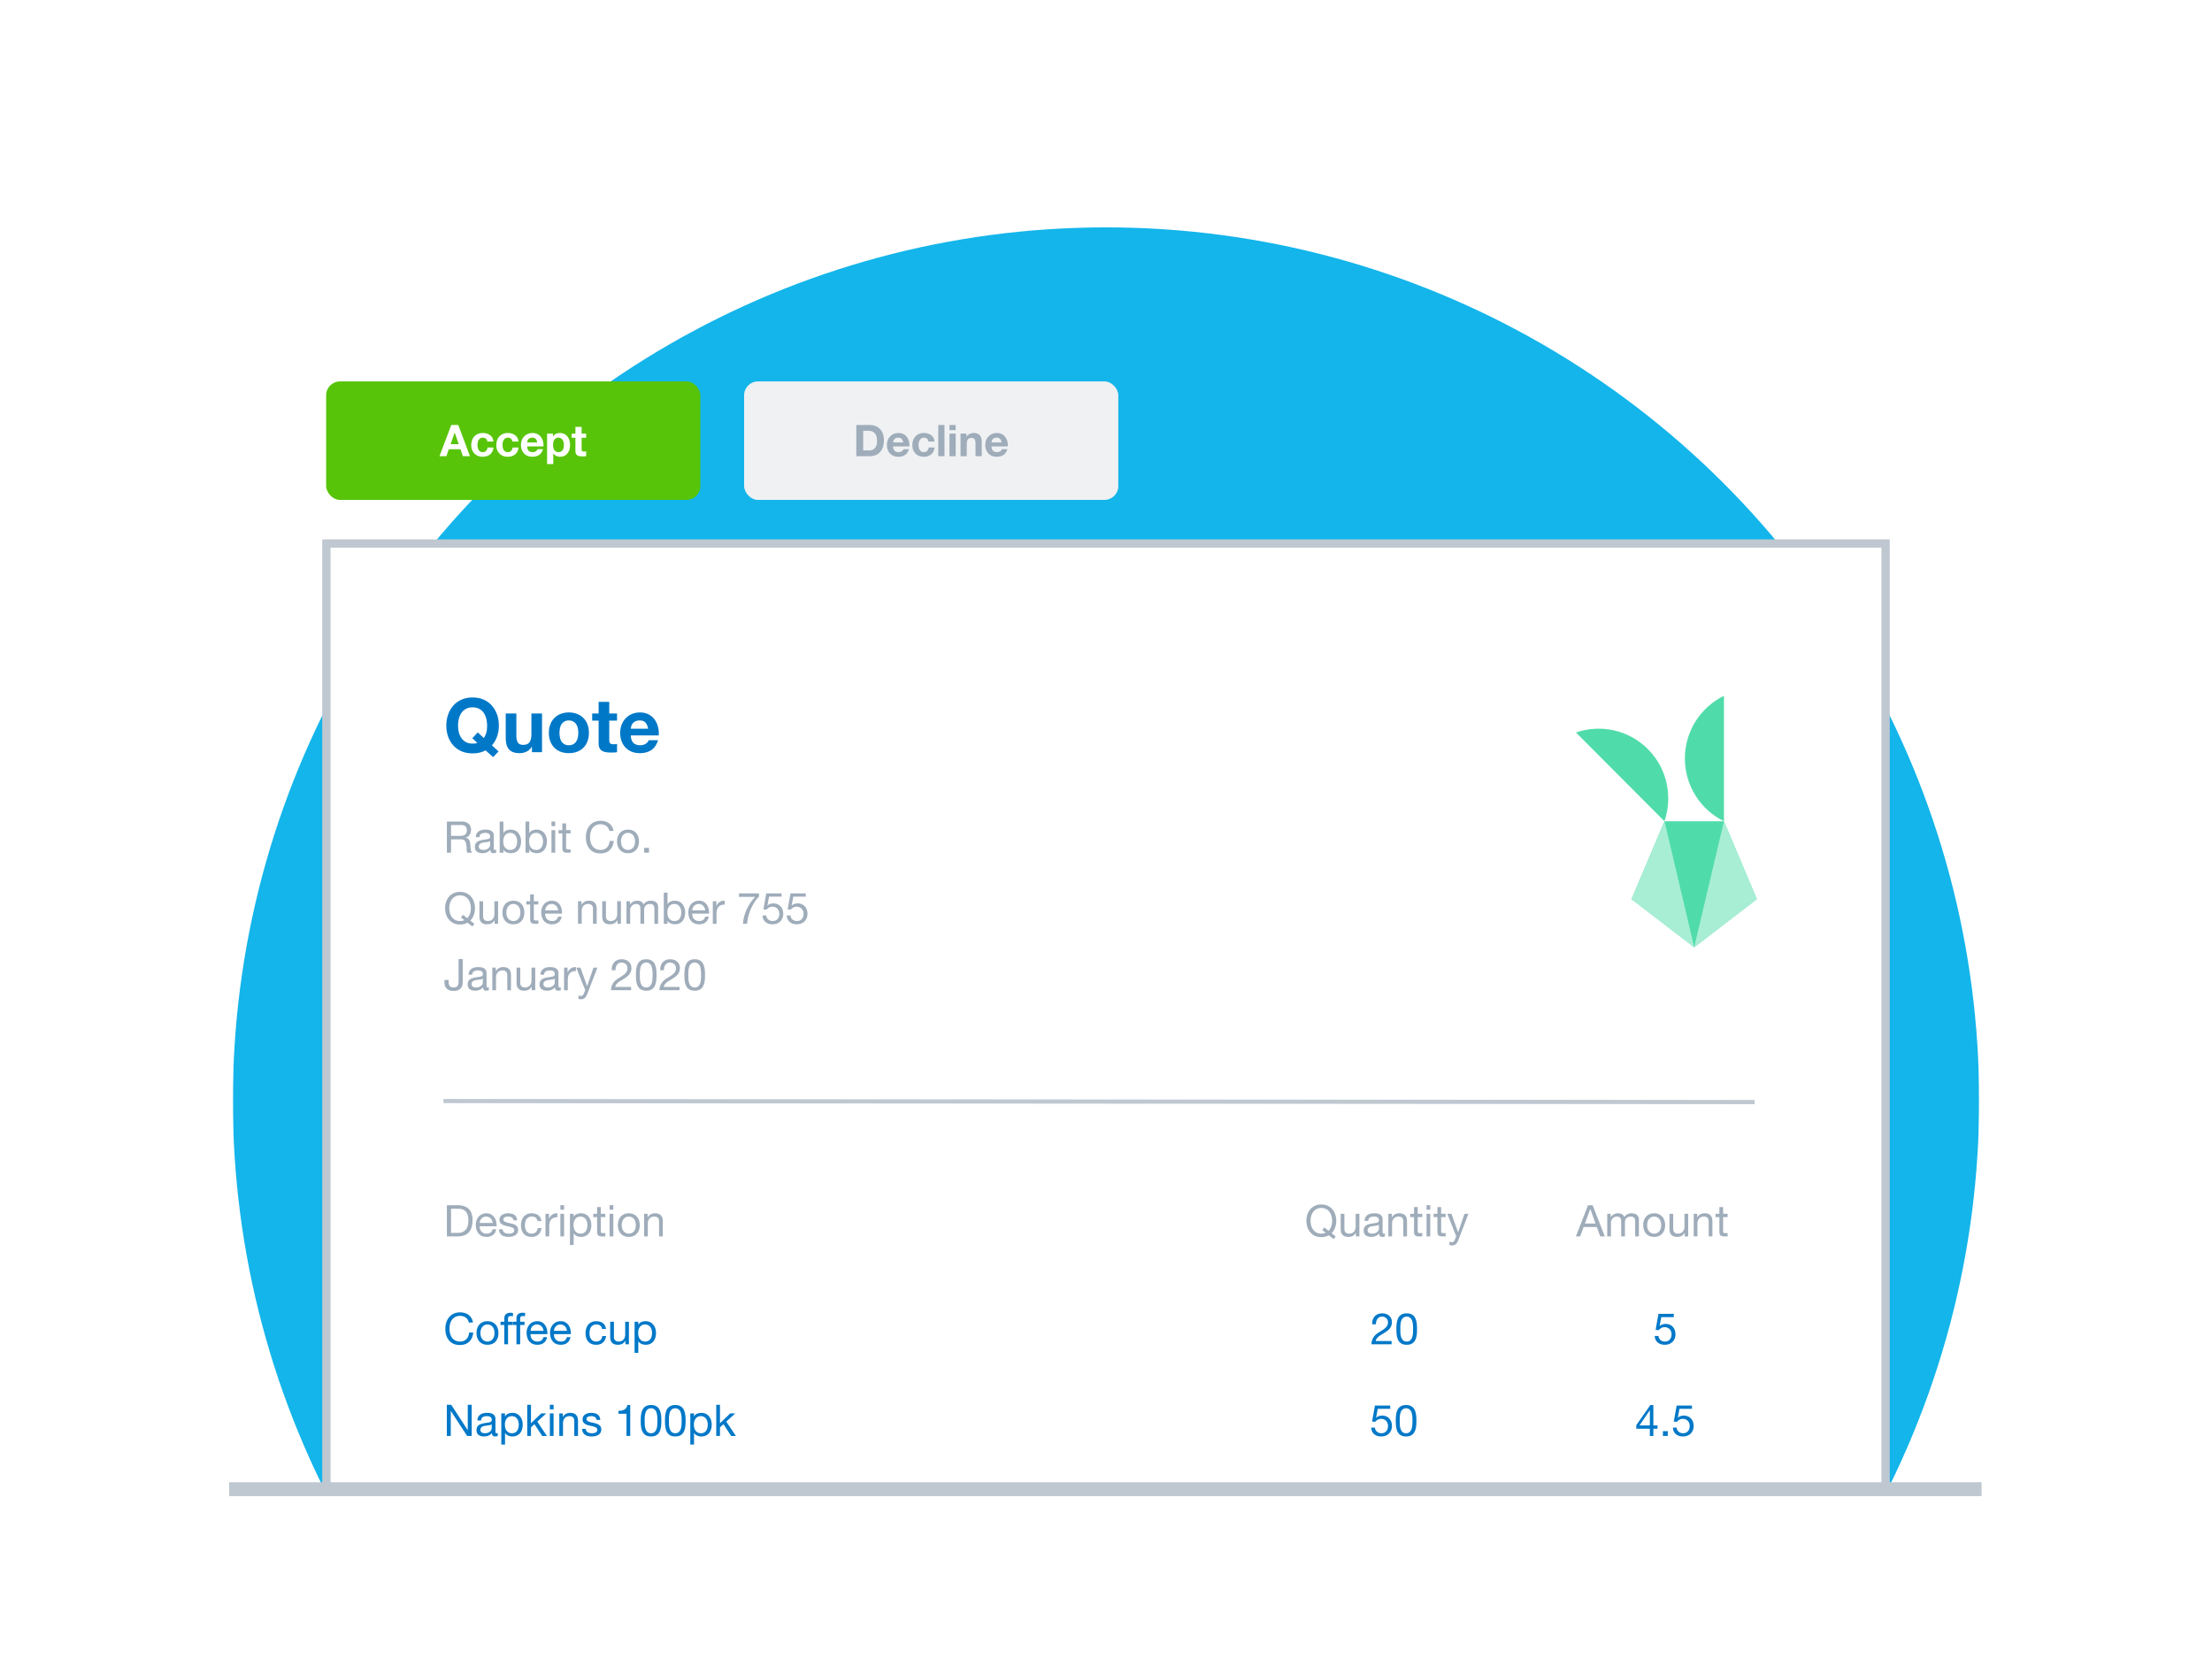 <svg width="1596" height="1208" fill="none" xmlns="http://www.w3.org/2000/svg">
  <g filter="url(#filter0_d)">
    <mask id="a" maskUnits="userSpaceOnUse" x="168" y="130" width="1260" height="948">
      <path transform="rotate(90 1428 130.13)" fill="#C4C4C4" d="M1428 130.13h947.741v1260H1428z"/>
    </mask>
    <g mask="url(#a)">
      <circle cx="798" cy="794.056" r="630" transform="rotate(90 798 794.056)" fill="#13B5EA"/>
    </g>
  </g>
  <g filter="url(#filter1_d)">
    <rect x="536.886" y="275.204" width="270" height="85.5" rx="10" fill="#EFF1F3"/>
    <path d="M622.794 324.996v-14.175h3.528c1.218 0 2.236.179 3.055.536.84.336 1.512.829 2.016 1.48s.861 1.439 1.071 2.363c.231.903.347 1.921.347 3.055 0 1.239-.158 2.289-.473 3.15-.315.861-.735 1.565-1.26 2.111a4.655 4.655 0 01-1.795 1.134 6.351 6.351 0 01-2.079.346h-4.41zm-4.946-18.333v22.491h9.702c1.722 0 3.213-.283 4.473-.85 1.281-.588 2.342-1.386 3.182-2.394.861-1.008 1.501-2.205 1.921-3.591.42-1.386.63-2.898.63-4.536 0-1.869-.262-3.497-.787-4.883-.504-1.386-1.218-2.541-2.142-3.465a8.62 8.62 0 00-3.245-2.079c-1.239-.462-2.583-.693-4.032-.693h-9.702zm33.821 12.6h-7.277c.021-.315.084-.672.189-1.071.126-.399.326-.777.599-1.134a3.43 3.43 0 011.134-.882c.483-.252 1.081-.378 1.795-.378 1.092 0 1.901.294 2.426.882.546.588.924 1.449 1.134 2.583zm-7.277 2.835h11.75a11.494 11.494 0 00-.315-3.622 8.71 8.71 0 00-1.449-3.087 6.942 6.942 0 00-2.52-2.142c-1.029-.546-2.237-.819-3.623-.819-1.239 0-2.373.22-3.402.661a7.932 7.932 0 00-2.614 1.827 7.816 7.816 0 00-1.701 2.709c-.399 1.05-.599 2.184-.599 3.402 0 1.26.189 2.415.567 3.465.399 1.05.956 1.953 1.67 2.709s1.585 1.344 2.614 1.764c1.029.399 2.184.599 3.465.599 1.848 0 3.423-.42 4.725-1.26 1.302-.84 2.268-2.237 2.898-4.19h-3.937c-.147.504-.546.987-1.197 1.449-.651.441-1.428.662-2.331.662-1.26 0-2.226-.326-2.898-.977-.672-.651-1.04-1.701-1.103-3.15zm25.473-3.496h4.378c-.063-1.05-.315-1.953-.756-2.709a5.86 5.86 0 00-1.732-1.922 7.064 7.064 0 00-2.394-1.165 10.042 10.042 0 00-2.772-.378c-1.323 0-2.499.22-3.528.661a7.335 7.335 0 00-2.615 1.859c-.714.777-1.26 1.711-1.638 2.803-.357 1.071-.535 2.237-.535 3.497 0 1.218.199 2.341.598 3.37a7.857 7.857 0 001.67 2.615 7.657 7.657 0 002.583 1.732c1.029.399 2.152.599 3.37.599 2.163 0 3.938-.567 5.324-1.701 1.386-1.134 2.226-2.783 2.52-4.946h-4.316c-.147 1.008-.514 1.817-1.102 2.426-.567.588-1.386.882-2.457.882-.693 0-1.281-.158-1.764-.473a3.732 3.732 0 01-1.166-1.197 6.058 6.058 0 01-.598-1.669 8.852 8.852 0 01-.189-1.796c0-.609.063-1.218.189-1.827.126-.63.336-1.197.63-1.701a3.828 3.828 0 011.197-1.26c.483-.336 1.081-.504 1.795-.504 1.911 0 3.014.935 3.308 2.804zm7.108-11.939v22.491h4.473v-22.491h-4.473zm12.577 3.686v-3.686h-4.473v3.686h4.473zm-4.473 2.52v16.285h4.473v-16.285h-4.473zm7.978 0v16.285h4.473v-8.536c0-1.659.273-2.846.819-3.56.546-.735 1.428-1.102 2.646-1.102 1.071 0 1.816.336 2.236 1.008.42.651.63 1.648.63 2.992v9.198h4.473v-10.017c0-1.008-.094-1.921-.283-2.74-.168-.84-.473-1.544-.914-2.111-.441-.588-1.05-1.039-1.827-1.354-.756-.336-1.732-.504-2.929-.504a6.25 6.25 0 00-2.772.661c-.903.42-1.638 1.103-2.205 2.048h-.095v-2.268h-4.252zm29.616 6.394h-7.276c.021-.315.084-.672.189-1.071.126-.399.325-.777.598-1.134a3.43 3.43 0 011.134-.882c.483-.252 1.082-.378 1.796-.378 1.092 0 1.9.294 2.425.882.546.588.924 1.449 1.134 2.583zm-7.276 2.835h11.749a11.494 11.494 0 00-.315-3.622 8.71 8.71 0 00-1.449-3.087 6.942 6.942 0 00-2.52-2.142c-1.029-.546-2.236-.819-3.622-.819-1.239 0-2.373.22-3.402.661a7.936 7.936 0 00-2.615 1.827 7.816 7.816 0 00-1.701 2.709c-.399 1.05-.598 2.184-.598 3.402 0 1.26.189 2.415.567 3.465.399 1.05.955 1.953 1.669 2.709.714.756 1.586 1.344 2.615 1.764 1.029.399 2.184.599 3.465.599 1.848 0 3.423-.42 4.725-1.26 1.302-.84 2.268-2.237 2.898-4.19h-3.938c-.147.504-.546.987-1.197 1.449-.651.441-1.428.662-2.331.662-1.26 0-2.226-.326-2.898-.977-.672-.651-1.039-1.701-1.102-3.15z" fill="#9FACBA"/>
  </g>
  <g filter="url(#filter2_d)">
    <rect x="235.32" y="275.204" width="270" height="85.5" rx="10" fill="#57C40A"/>
    <path d="M325.128 320.46l2.929-8.253h.063l2.835 8.253h-5.827zm.472-13.797l-8.505 22.491h4.977l1.764-5.008h8.411l1.701 5.008h5.134l-8.41-22.491H325.6zm26.02 11.939h4.378c-.063-1.05-.315-1.953-.756-2.709a5.86 5.86 0 00-1.732-1.922 7.064 7.064 0 00-2.394-1.165 10.042 10.042 0 00-2.772-.378c-1.323 0-2.499.22-3.528.661a7.335 7.335 0 00-2.615 1.859c-.714.777-1.26 1.711-1.638 2.803-.357 1.071-.535 2.237-.535 3.497 0 1.218.199 2.341.598 3.37a7.857 7.857 0 001.67 2.615 7.657 7.657 0 002.583 1.732c1.029.399 2.152.599 3.37.599 2.163 0 3.938-.567 5.324-1.701 1.386-1.134 2.226-2.783 2.52-4.946h-4.316c-.147 1.008-.514 1.817-1.102 2.426-.567.588-1.386.882-2.457.882-.693 0-1.281-.158-1.764-.473a3.732 3.732 0 01-1.166-1.197 6.058 6.058 0 01-.598-1.669 8.852 8.852 0 01-.189-1.796c0-.609.063-1.218.189-1.827.126-.63.336-1.197.63-1.701a3.828 3.828 0 011.197-1.26c.483-.336 1.081-.504 1.795-.504 1.911 0 3.014.935 3.308 2.804zm18.07 0h4.379c-.063-1.05-.315-1.953-.756-2.709a5.862 5.862 0 00-1.733-1.922 7.064 7.064 0 00-2.394-1.165 10.042 10.042 0 00-2.772-.378c-1.323 0-2.499.22-3.528.661a7.331 7.331 0 00-2.614 1.859c-.714.777-1.26 1.711-1.638 2.803-.357 1.071-.536 2.237-.536 3.497 0 1.218.2 2.341.599 3.37a7.854 7.854 0 001.669 2.615 7.657 7.657 0 002.583 1.732c1.029.399 2.153.599 3.371.599 2.163 0 3.937-.567 5.323-1.701 1.386-1.134 2.226-2.783 2.52-4.946h-4.315c-.147 1.008-.515 1.817-1.103 2.426-.567.588-1.386.882-2.457.882-.693 0-1.281-.158-1.764-.473a3.729 3.729 0 01-1.165-1.197 6.06 6.06 0 01-.599-1.669 8.852 8.852 0 01-.189-1.796c0-.609.063-1.218.189-1.827.126-.63.336-1.197.63-1.701a3.828 3.828 0 011.197-1.26c.483-.336 1.082-.504 1.796-.504 1.911 0 3.013.935 3.307 2.804zm17.945.661h-7.277c.021-.315.084-.672.189-1.071.126-.399.326-.777.599-1.134a3.43 3.43 0 011.134-.882c.483-.252 1.081-.378 1.795-.378 1.092 0 1.901.294 2.426.882.546.588.924 1.449 1.134 2.583zm-7.277 2.835h11.75a11.494 11.494 0 00-.315-3.622 8.71 8.71 0 00-1.449-3.087 6.942 6.942 0 00-2.52-2.142c-1.029-.546-2.237-.819-3.623-.819-1.239 0-2.373.22-3.402.661a7.932 7.932 0 00-2.614 1.827 7.816 7.816 0 00-1.701 2.709c-.399 1.05-.599 2.184-.599 3.402 0 1.26.189 2.415.567 3.465.399 1.05.956 1.953 1.67 2.709s1.585 1.344 2.614 1.764c1.029.399 2.184.599 3.465.599 1.848 0 3.423-.42 4.725-1.26 1.302-.84 2.268-2.237 2.898-4.19h-3.937c-.147.504-.546.987-1.197 1.449-.651.441-1.428.662-2.331.662-1.26 0-2.226-.326-2.898-.977-.672-.651-1.04-1.701-1.103-3.15zm22.606 4.127c-.714 0-1.323-.147-1.827-.441a3.748 3.748 0 01-1.228-1.134 5.666 5.666 0 01-.662-1.67 9.769 9.769 0 01-.189-1.921c0-.672.063-1.323.189-1.953.126-.63.336-1.187.63-1.67a3.729 3.729 0 011.197-1.165c.504-.315 1.124-.473 1.859-.473.714 0 1.312.158 1.795.473.504.294.914.693 1.229 1.197.315.483.535 1.039.661 1.669.147.63.221 1.271.221 1.922s-.063 1.291-.189 1.921a4.72 4.72 0 01-.662 1.67c-.294.462-.693.84-1.197 1.134-.483.294-1.092.441-1.827.441zm-8.221-13.356v21.987h4.473v-7.718h.063a5.431 5.431 0 002.079 1.827 6.584 6.584 0 002.803.599c1.197 0 2.237-.231 3.119-.693a6.436 6.436 0 002.236-1.859 7.857 7.857 0 001.355-2.677c.294-1.008.441-2.058.441-3.15 0-1.155-.147-2.258-.441-3.308-.294-1.071-.746-2.005-1.355-2.803a6.828 6.828 0 00-2.299-1.922c-.924-.483-2.027-.724-3.308-.724-1.008 0-1.932.199-2.772.598-.84.399-1.533 1.04-2.079 1.922h-.063v-2.079h-4.252zm24.909 0v-4.883h-4.473v4.883h-2.709v2.992h2.709v9.608c0 .819.137 1.48.41 1.984.273.504.64.893 1.102 1.166a4.562 4.562 0 001.638.535c.63.105 1.292.158 1.985.158.441 0 .892-.011 1.354-.032.462-.021.882-.063 1.26-.126v-3.465c-.21.042-.43.074-.661.095a8.024 8.024 0 01-.725.031c-.756 0-1.26-.126-1.512-.378s-.378-.756-.378-1.512v-8.064h3.276v-2.992h-3.276z" fill="#fff"/>
  </g>
  <g filter="url(#filter3_d)">
    <path fill="#fff" stroke="#BFC8D1" stroke-width="6" d="M235.5 392.183h1125v684h-1125z"/>
    <g clip-path="url(#clip0)">
      <path d="M1222.39 683.477l45.19-34.716-23.71-56.186h-42.89l-23.78 56.186 45.19 34.716zm-21.47-90.901l-63.84-64.052c17.58-6.091 37.88-2.07 51.92 12.006s17.99 34.421 11.92 52.046z" fill="#50DCAA"/>
      <path d="M1243.87 592.575v-90.546c-16.7 8.161-28.2 25.372-28.2 45.243 0 19.872 11.5 37.142 28.2 45.303z" fill="#50DCAA"/>
      <path d="M1200.98 592.575l21.41 90.902-45.19-34.716 23.78-56.186z" fill="#A8EED5"/>
      <path d="M1243.87 592.575l-21.48 90.902 45.19-34.716-23.71-56.186z" fill="#A8EED5"/>
    </g>
    <path d="M170.316 1074.5H1424.76" stroke="#BFC8D1" stroke-width="10" stroke-linecap="square"/>
    <path d="M349.082 532.467c.72-.972 1.296-2.178 1.728-3.618.432-1.44.648-3.186.648-5.238 0-1.692-.198-3.33-.594-4.914-.36-1.584-.954-2.988-1.782-4.212a8.857 8.857 0 00-3.24-2.97c-1.332-.756-2.952-1.134-4.86-1.134-1.908 0-3.528.378-4.86 1.134a8.857 8.857 0 00-3.24 2.97c-.828 1.224-1.44 2.628-1.836 4.212a22.105 22.105 0 00-.54 4.914c0 1.62.18 3.204.54 4.752a13.255 13.255 0 001.836 4.104 9.52 9.52 0 003.24 2.97c1.332.72 2.952 1.08 4.86 1.08.9 0 1.584-.036 2.052-.108a4.549 4.549 0 001.35-.432l-3.618-3.294 3.942-4.212 4.374 3.996zm1.242 8.91c-2.556 1.476-5.67 2.214-9.342 2.214-2.952 0-5.616-.504-7.992-1.512-2.34-1.044-4.32-2.466-5.94-4.266-1.62-1.8-2.862-3.906-3.726-6.318-.864-2.448-1.296-5.076-1.296-7.884 0-2.88.432-5.544 1.296-7.992.864-2.484 2.106-4.644 3.726-6.48 1.62-1.836 3.6-3.276 5.94-4.32 2.376-1.044 5.04-1.566 7.992-1.566 2.988 0 5.652.522 7.992 1.566s4.32 2.484 5.94 4.32c1.62 1.836 2.862 3.996 3.726 6.48.864 2.448 1.296 5.112 1.296 7.992 0 2.808-.432 5.418-1.296 7.83-.864 2.412-2.106 4.536-3.726 6.372l4.806 4.374-3.942 4.104-5.454-4.914zm40.762 1.35v-27.918h-7.668v14.634c0 2.844-.468 4.896-1.404 6.156-.936 1.224-2.448 1.836-4.536 1.836-1.836 0-3.114-.558-3.834-1.674-.72-1.152-1.08-2.88-1.08-5.184v-15.768h-7.668v17.172c0 1.728.144 3.312.432 4.752.324 1.404.864 2.61 1.62 3.618.756.972 1.782 1.728 3.078 2.268 1.332.54 3.024.81 5.076.81 1.62 0 3.204-.36 4.752-1.08 1.548-.72 2.808-1.89 3.78-3.51h.162v3.888h7.29zm12.599-13.932c0-1.116.108-2.214.324-3.294.216-1.08.576-2.034 1.08-2.862a6.219 6.219 0 012.106-1.998c.864-.54 1.944-.81 3.24-.81 1.296 0 2.376.27 3.24.81.9.504 1.602 1.17 2.106 1.998.54.828.918 1.782 1.134 2.862.216 1.08.324 2.178.324 3.294s-.108 2.214-.324 3.294a8.663 8.663 0 01-1.134 2.862c-.504.828-1.206 1.494-2.106 1.998-.864.504-1.944.756-3.24.756-1.296 0-2.376-.252-3.24-.756a6.219 6.219 0 01-2.106-1.998 9.427 9.427 0 01-1.08-2.862 16.755 16.755 0 01-.324-3.294zm-7.668 0c0 2.232.342 4.248 1.026 6.048.684 1.8 1.656 3.348 2.916 4.644 1.26 1.26 2.772 2.232 4.536 2.916 1.764.684 3.744 1.026 5.94 1.026s4.176-.342 5.94-1.026c1.8-.684 3.33-1.656 4.59-2.916 1.26-1.296 2.232-2.844 2.916-4.644.684-1.8 1.026-3.816 1.026-6.048s-.342-4.248-1.026-6.048c-.684-1.836-1.656-3.384-2.916-4.644-1.26-1.296-2.79-2.286-4.59-2.97-1.764-.72-3.744-1.08-5.94-1.08s-4.176.36-5.94 1.08c-1.764.684-3.276 1.674-4.536 2.97-1.26 1.26-2.232 2.808-2.916 4.644-.684 1.8-1.026 3.816-1.026 6.048zm43.571-13.986v-8.37h-7.668v8.37h-4.644v5.13h4.644v16.47c0 1.404.234 2.538.702 3.402.468.864 1.098 1.53 1.89 1.998.828.468 1.764.774 2.808.918 1.08.18 2.214.27 3.402.27.756 0 1.53-.018 2.322-.054a18.246 18.246 0 002.16-.216v-5.94c-.36.072-.738.126-1.134.162-.396.036-.81.054-1.242.054-1.296 0-2.16-.216-2.592-.648-.432-.432-.648-1.296-.648-2.592v-13.824h5.616v-5.13h-5.616zm28.031 10.962h-12.474c.036-.54.144-1.152.324-1.836a6.326 6.326 0 011.026-1.944c.504-.612 1.152-1.116 1.944-1.512.828-.432 1.854-.648 3.078-.648 1.872 0 3.258.504 4.158 1.512.936 1.008 1.584 2.484 1.944 4.428zm-12.474 4.86h20.142c.144-2.16-.036-4.23-.54-6.21-.504-1.98-1.332-3.744-2.484-5.292-1.116-1.548-2.556-2.772-4.32-3.672-1.764-.936-3.834-1.404-6.21-1.404-2.124 0-4.068.378-5.832 1.134a13.602 13.602 0 00-4.482 3.132c-1.26 1.296-2.232 2.844-2.916 4.644-.684 1.8-1.026 3.744-1.026 5.832 0 2.16.324 4.14.972 5.94.684 1.8 1.638 3.348 2.862 4.644 1.224 1.296 2.718 2.304 4.482 3.024 1.764.684 3.744 1.026 5.94 1.026 3.168 0 5.868-.72 8.1-2.16 2.232-1.44 3.888-3.834 4.968-7.182h-6.75c-.252.864-.936 1.692-2.052 2.484-1.116.756-2.448 1.134-3.996 1.134-2.16 0-3.816-.558-4.968-1.674-1.152-1.116-1.782-2.916-1.89-5.4z" fill="#0078C8"/>
    <path d="M322.433 592.761v22.491h2.992v-9.607h7.308c.735 0 1.323.115 1.764.346.441.21.798.504 1.071.882.273.357.473.788.599 1.292.126.483.231.997.315 1.543.105.546.168 1.103.189 1.67.021.567.042 1.102.063 1.606.021.483.063.924.126 1.323.084.399.231.714.441.945h3.339a4.102 4.102 0 01-.725-1.291 12.298 12.298 0 01-.346-1.575 14.509 14.509 0 01-.158-1.67 42.058 42.058 0 00-.094-1.669 12.303 12.303 0 00-.284-1.575 4.067 4.067 0 00-.535-1.355 3.16 3.16 0 00-.977-1.071c-.399-.294-.924-.504-1.575-.63v-.063c1.365-.378 2.352-1.081 2.961-2.11.63-1.029.945-2.226.945-3.591 0-1.827-.609-3.266-1.827-4.316-1.197-1.05-2.866-1.575-5.008-1.575h-10.584zm9.229 10.364h-6.237v-7.844h7.434c1.407 0 2.426.357 3.056 1.071.63.714.945 1.638.945 2.772 0 .819-.147 1.491-.441 2.016a3.352 3.352 0 01-1.134 1.229c-.462.294-1.008.493-1.638.598-.63.105-1.292.158-1.985.158zm26.303 12.064c-.462.273-1.102.41-1.921.41-.693 0-1.25-.189-1.67-.567-.399-.399-.598-1.04-.598-1.922-.735.882-1.596 1.523-2.583 1.922-.966.378-2.016.567-3.15.567a8.675 8.675 0 01-2.111-.252 4.88 4.88 0 01-1.701-.788 3.957 3.957 0 01-1.165-1.386c-.273-.588-.41-1.291-.41-2.11 0-.924.158-1.68.473-2.268a4.042 4.042 0 011.228-1.418 5.723 5.723 0 011.764-.85 22.289 22.289 0 012.048-.473 20.904 20.904 0 012.079-.315c.672-.084 1.26-.189 1.764-.315.504-.147.903-.346 1.197-.598.294-.273.441-.662.441-1.166 0-.588-.116-1.06-.347-1.417a2.125 2.125 0 00-.85-.819 3.314 3.314 0 00-1.166-.378 8.483 8.483 0 00-1.26-.095c-1.134 0-2.079.221-2.835.662-.756.42-1.165 1.228-1.228 2.425h-2.678c.042-1.008.252-1.858.63-2.551a4.64 4.64 0 011.512-1.67 6.178 6.178 0 012.142-.945 11.608 11.608 0 012.615-.283c.735 0 1.459.052 2.173.157a5.541 5.541 0 011.985.662c.588.315 1.06.766 1.417 1.354.357.588.536 1.355.536 2.3v8.379c0 .63.031 1.092.094 1.386.084.294.336.441.756.441.231 0 .504-.053.819-.158v2.079zm-4.347-8.347c-.336.252-.777.441-1.323.567-.546.105-1.123.199-1.732.283-.588.063-1.187.147-1.796.252a6.23 6.23 0 00-1.638.441c-.483.21-.882.515-1.197.914-.294.378-.441.903-.441 1.575 0 .441.084.819.252 1.134.189.294.42.535.693.724.294.189.63.326 1.008.41.378.084.777.126 1.197.126.882 0 1.638-.116 2.268-.347.63-.252 1.145-.556 1.544-.913.399-.378.693-.777.882-1.197.189-.441.283-.851.283-1.229v-2.74zm6.916-14.081v22.491h2.678v-2.173h.063c.294.483.651.892 1.071 1.228a6.38 6.38 0 001.386.756 7.5 7.5 0 001.449.41c.504.084.955.126 1.354.126 1.239 0 2.321-.221 3.245-.662.945-.441 1.722-1.039 2.331-1.795a7.533 7.533 0 001.386-2.709c.315-1.029.472-2.121.472-3.276 0-1.155-.157-2.247-.472-3.276a7.942 7.942 0 00-1.418-2.709 6.44 6.44 0 00-2.331-1.89c-.924-.462-2.016-.693-3.276-.693-1.134 0-2.173.21-3.118.63-.945.399-1.638 1.05-2.079 1.953h-.063v-8.411h-2.678zm12.6 14.207c0 .798-.084 1.575-.252 2.331a6.167 6.167 0 01-.819 2.016 4.263 4.263 0 01-1.512 1.417c-.609.357-1.375.536-2.299.536-.924 0-1.712-.168-2.363-.504a4.898 4.898 0 01-1.606-1.386 5.921 5.921 0 01-.882-1.953 9.575 9.575 0 01-.284-2.331c0-.756.084-1.502.252-2.237a5.921 5.921 0 01.882-1.953 4.546 4.546 0 011.544-1.417c.63-.357 1.396-.536 2.299-.536.861 0 1.607.168 2.237.504a4.301 4.301 0 011.575 1.355c.42.567.724 1.218.913 1.953.21.714.315 1.449.315 2.205zm6.055-14.207v22.491h2.678v-2.173h.063c.294.483.651.892 1.071 1.228a6.38 6.38 0 001.386.756 7.5 7.5 0 001.449.41c.504.084.955.126 1.354.126 1.239 0 2.321-.221 3.245-.662.945-.441 1.722-1.039 2.331-1.795a7.533 7.533 0 001.386-2.709c.315-1.029.472-2.121.472-3.276 0-1.155-.157-2.247-.472-3.276a7.942 7.942 0 00-1.418-2.709 6.44 6.44 0 00-2.331-1.89c-.924-.462-2.016-.693-3.276-.693-1.134 0-2.173.21-3.118.63-.945.399-1.638 1.05-2.079 1.953h-.063v-8.411h-2.678zm12.6 14.207c0 .798-.084 1.575-.252 2.331a6.167 6.167 0 01-.819 2.016 4.263 4.263 0 01-1.512 1.417c-.609.357-1.375.536-2.299.536-.924 0-1.712-.168-2.363-.504a4.898 4.898 0 01-1.606-1.386 5.921 5.921 0 01-.882-1.953 9.575 9.575 0 01-.284-2.331c0-.756.084-1.502.252-2.237a5.921 5.921 0 01.882-1.953 4.546 4.546 0 011.544-1.417c.63-.357 1.396-.536 2.299-.536.861 0 1.607.168 2.237.504a4.301 4.301 0 011.575 1.355c.42.567.724 1.218.913 1.953.21.714.315 1.449.315 2.205zm8.795-10.931v-3.276h-2.677v3.276h2.677zm-2.677 2.93v16.285h2.677v-16.285h-2.677zm10.525 0v-4.883h-2.678v4.883h-2.772v2.362h2.772v10.364c0 .756.074 1.365.221 1.827.147.462.367.819.661 1.071.315.252.714.43 1.197.535a11.09 11.09 0 001.796.126h2.047v-2.362h-1.228c-.42 0-.767-.011-1.04-.032-.252-.042-.451-.115-.598-.22a.857.857 0 01-.315-.441 3.623 3.623 0 01-.063-.756v-10.112h3.244v-2.362h-3.244zm31.205.567h2.993c-.168-1.197-.525-2.247-1.071-3.15a7.724 7.724 0 00-2.048-2.3 8.972 8.972 0 00-2.803-1.386 11.56 11.56 0 00-3.339-.472c-1.722 0-3.255.315-4.599.945a9.497 9.497 0 00-3.339 2.52c-.882 1.071-1.554 2.331-2.016 3.78-.462 1.428-.693 2.961-.693 4.599 0 1.638.21 3.171.63 4.599.441 1.428 1.092 2.667 1.953 3.717.861 1.05 1.942 1.879 3.244 2.488 1.302.588 2.825.882 4.568.882 2.877 0 5.145-.787 6.804-2.362 1.659-1.575 2.635-3.78 2.929-6.615h-2.992a8.582 8.582 0 01-.567 2.583 6.282 6.282 0 01-1.323 2.079 6.053 6.053 0 01-1.985 1.354c-.756.315-1.627.473-2.614.473-1.344 0-2.499-.252-3.465-.756a6.985 6.985 0 01-2.394-2.016c-.609-.861-1.061-1.859-1.355-2.993a14.762 14.762 0 01-.441-3.654c0-1.176.147-2.31.441-3.402.294-1.092.746-2.058 1.355-2.898a6.93 6.93 0 012.362-2.047c.966-.504 2.121-.756 3.465-.756 1.575 0 2.93.399 4.064 1.197 1.155.798 1.9 1.995 2.236 3.591zm8.414 7.591c0-.987.126-1.858.378-2.614.273-.777.641-1.428 1.103-1.953a4.667 4.667 0 011.606-1.197 4.942 4.942 0 011.985-.41 4.72 4.72 0 011.953.41 4.59 4.59 0 011.638 1.197c.462.525.819 1.176 1.071 1.953.273.756.409 1.627.409 2.614 0 .987-.136 1.869-.409 2.646-.252.756-.609 1.397-1.071 1.922a4.769 4.769 0 01-1.638 1.165 4.72 4.72 0 01-1.953.41 4.942 4.942 0 01-1.985-.41 4.852 4.852 0 01-1.606-1.165c-.462-.525-.83-1.166-1.103-1.922-.252-.777-.378-1.659-.378-2.646zm-2.835 0c0 1.197.168 2.31.504 3.339a7.785 7.785 0 001.512 2.709 7.221 7.221 0 002.489 1.796c.987.42 2.121.63 3.402.63 1.302 0 2.436-.21 3.402-.63a7.217 7.217 0 002.488-1.796 7.785 7.785 0 001.512-2.709c.336-1.029.504-2.142.504-3.339s-.168-2.31-.504-3.339c-.336-1.05-.84-1.953-1.512-2.709a7.03 7.03 0 00-2.488-1.827c-.966-.441-2.1-.661-3.402-.661-1.281 0-2.415.22-3.402.661a7.034 7.034 0 00-2.489 1.827c-.672.756-1.176 1.659-1.512 2.709-.336 1.029-.504 2.142-.504 3.339zm19.551 4.631v3.496h3.497v-3.496h-3.497zm-130.616 48.37l-1.575 1.827 2.488 1.985a8.031 8.031 0 01-3.118.63c-1.365 0-2.541-.263-3.528-.788a7.243 7.243 0 01-2.426-2.142 9.13 9.13 0 01-1.386-2.961 13.141 13.141 0 01-.441-3.37c0-1.134.147-2.247.441-3.339a9.095 9.095 0 011.386-2.993 6.936 6.936 0 012.426-2.11c.987-.546 2.163-.819 3.528-.819 1.365 0 2.541.273 3.528.819a6.932 6.932 0 012.425 2.11 9.095 9.095 0 011.386 2.993c.294 1.092.441 2.205.441 3.339 0 1.386-.21 2.719-.63 4-.42 1.26-1.071 2.331-1.953 3.213l-2.992-2.394zm6.615 8.348l1.512-1.89-2.961-2.331a10.914 10.914 0 002.551-4.032c.567-1.554.851-3.192.851-4.914 0-1.533-.231-3.003-.693-4.41-.441-1.428-1.113-2.688-2.016-3.78-.903-1.092-2.027-1.964-3.371-2.615-1.344-.651-2.908-.976-4.693-.976-1.785 0-3.35.325-4.694.976-1.344.651-2.467 1.523-3.37 2.615-.903 1.092-1.586 2.352-2.048 3.78a14.658 14.658 0 00-.661 4.41c0 1.533.22 3.013.661 4.441a11.406 11.406 0 002.048 3.749c.903 1.092 2.026 1.963 3.37 2.614 1.344.63 2.909.945 4.694.945 2.079 0 3.874-.441 5.386-1.323l3.434 2.741zm18.623-1.922v-16.285h-2.678v9.198c0 .735-.105 1.417-.315 2.047a4.443 4.443 0 01-.882 1.607 3.962 3.962 0 01-1.512 1.071c-.588.252-1.291.378-2.11.378-1.029 0-1.838-.294-2.426-.882-.588-.588-.882-1.386-.882-2.394v-11.025h-2.677v10.71c0 .882.084 1.69.252 2.425.189.714.504 1.334.945 1.859.441.525 1.018.934 1.732 1.228.714.273 1.607.41 2.678.41 1.197 0 2.236-.231 3.118-.693.882-.483 1.607-1.229 2.174-2.237h.063v2.583h2.52zm5.957-8.127c0-.987.126-1.858.378-2.614.273-.777.64-1.428 1.102-1.953a4.67 4.67 0 011.607-1.197 4.937 4.937 0 011.984-.41 4.72 4.72 0 011.953.41 4.59 4.59 0 011.638 1.197c.462.525.819 1.176 1.071 1.953.273.756.41 1.627.41 2.614 0 .987-.137 1.869-.41 2.646-.252.756-.609 1.397-1.071 1.922a4.769 4.769 0 01-1.638 1.165 4.72 4.72 0 01-1.953.41 4.937 4.937 0 01-1.984-.41 4.856 4.856 0 01-1.607-1.165c-.462-.525-.829-1.166-1.102-1.922-.252-.777-.378-1.659-.378-2.646zm-2.835 0c0 1.197.168 2.31.504 3.339a7.785 7.785 0 001.512 2.709 7.217 7.217 0 002.488 1.796c.987.42 2.121.63 3.402.63 1.302 0 2.436-.21 3.402-.63a7.221 7.221 0 002.489-1.796 7.785 7.785 0 001.512-2.709c.336-1.029.504-2.142.504-3.339s-.168-2.31-.504-3.339c-.336-1.05-.84-1.953-1.512-2.709a7.034 7.034 0 00-2.489-1.827c-.966-.441-2.1-.661-3.402-.661-1.281 0-2.415.22-3.402.661a7.03 7.03 0 00-2.488 1.827c-.672.756-1.176 1.659-1.512 2.709-.336 1.029-.504 2.142-.504 3.339zm22.669-8.158v-4.883h-2.677v4.883h-2.772v2.362h2.772v10.364c0 .756.073 1.365.22 1.827.147.462.368.819.662 1.071.315.252.714.43 1.197.535.504.084 1.102.126 1.795.126h2.048v-2.362h-1.229c-.42 0-.766-.011-1.039-.032-.252-.042-.452-.115-.599-.22a.857.857 0 01-.315-.441 3.623 3.623 0 01-.063-.756v-10.112h3.245v-2.362h-3.245zm17.51 6.583h-9.355c.042-.63.178-1.218.409-1.764.231-.567.546-1.06.945-1.48a4.18 4.18 0 011.418-.977 4.603 4.603 0 011.89-.378c.672 0 1.281.126 1.827.378.567.231 1.05.557 1.449.977.42.399.745.882.976 1.449.252.567.399 1.165.441 1.795zm2.583 4.536h-2.646c-.231 1.071-.714 1.869-1.449 2.394-.714.525-1.638.788-2.772.788-.882 0-1.648-.147-2.299-.441-.651-.294-1.187-.683-1.607-1.166a4.77 4.77 0 01-.913-1.701 6.6 6.6 0 01-.252-2.047h12.19a12.497 12.497 0 00-.283-3.119 8.608 8.608 0 00-1.197-3.024 6.793 6.793 0 00-2.3-2.268c-.945-.609-2.142-.913-3.591-.913-1.113 0-2.142.21-3.087.63a7.43 7.43 0 00-2.425 1.764c-.672.756-1.197 1.648-1.575 2.677-.378 1.029-.567 2.163-.567 3.402.042 1.239.22 2.384.535 3.434.336 1.05.83 1.953 1.481 2.709a6.708 6.708 0 002.394 1.764c.966.42 2.1.63 3.402.63 1.848 0 3.381-.462 4.599-1.386 1.218-.924 2.005-2.3 2.362-4.127zm11.76-11.119v16.285h2.677v-9.198c0-.735.095-1.407.284-2.016.21-.63.514-1.176.913-1.638a4.016 4.016 0 011.481-1.071c.609-.252 1.323-.378 2.142-.378 1.029 0 1.837.294 2.425.882.588.588.882 1.386.882 2.394v11.025h2.678v-10.71c0-.882-.095-1.68-.284-2.394-.168-.735-.472-1.365-.913-1.89-.441-.525-1.019-.934-1.733-1.228-.714-.294-1.606-.441-2.677-.441-2.415 0-4.179.987-5.292 2.961h-.063v-2.583h-2.52zm30.968 16.285v-16.285h-2.678v9.198c0 .735-.105 1.417-.315 2.047a4.443 4.443 0 01-.882 1.607 3.962 3.962 0 01-1.512 1.071c-.588.252-1.291.378-2.11.378-1.029 0-1.838-.294-2.426-.882-.588-.588-.882-1.386-.882-2.394v-11.025h-2.677v10.71c0 .882.084 1.69.252 2.425.189.714.504 1.334.945 1.859.441.525 1.018.934 1.732 1.228.714.273 1.607.41 2.678.41 1.197 0 2.236-.231 3.118-.693.882-.483 1.607-1.229 2.174-2.237h.063v2.583h2.52zm4.004-16.285v16.285h2.677v-10.143c0-.315.074-.703.221-1.165.168-.483.42-.945.756-1.386a4.808 4.808 0 011.354-1.134c.567-.315 1.239-.473 2.016-.473.609 0 1.103.095 1.481.284.399.168.714.42.945.756.231.315.388.693.472 1.134.105.441.158.924.158 1.449v10.678h2.677v-10.143c0-1.26.378-2.268 1.134-3.024.756-.756 1.796-1.134 3.119-1.134.651 0 1.176.095 1.575.284.42.189.745.451.976.787.231.315.389.693.473 1.134.084.441.126.914.126 1.418v10.678h2.677v-11.938c0-.84-.136-1.554-.409-2.142a3.576 3.576 0 00-1.103-1.481c-.462-.378-1.029-.651-1.701-.819-.651-.189-1.386-.283-2.205-.283a6.179 6.179 0 00-2.961.724 5.72 5.72 0 00-2.142 2.048c-.336-1.008-.913-1.722-1.732-2.142-.819-.42-1.733-.63-2.741-.63-2.289 0-4.042.924-5.26 2.772h-.063v-2.394h-2.52zm26.932-6.206v22.491h2.677v-2.173h.063c.294.483.651.892 1.071 1.228a6.38 6.38 0 001.386.756 7.5 7.5 0 001.449.41c.504.084.956.126 1.355.126 1.239 0 2.32-.221 3.244-.662.945-.441 1.722-1.039 2.331-1.795a7.533 7.533 0 001.386-2.709c.315-1.029.473-2.121.473-3.276 0-1.155-.158-2.247-.473-3.276a7.94 7.94 0 00-1.417-2.709 6.44 6.44 0 00-2.331-1.89c-.924-.462-2.016-.693-3.276-.693-1.134 0-2.174.21-3.119.63-.945.399-1.638 1.05-2.079 1.953h-.063v-8.411h-2.677zm12.6 14.207c0 .798-.084 1.575-.252 2.331a6.167 6.167 0 01-.819 2.016 4.263 4.263 0 01-1.512 1.417c-.609.357-1.376.536-2.3.536-.924 0-1.711-.168-2.362-.504a4.901 4.901 0 01-1.607-1.386 5.921 5.921 0 01-.882-1.953 9.574 9.574 0 01-.283-2.331c0-.756.084-1.502.252-2.237a5.921 5.921 0 01.882-1.953 4.543 4.543 0 011.543-1.417c.63-.357 1.397-.536 2.3-.536.861 0 1.606.168 2.236.504a4.301 4.301 0 011.575 1.355c.42.567.725 1.218.914 1.953.21.714.315 1.449.315 2.205zm17.269-1.418h-9.356a5.42 5.42 0 01.41-1.764c.231-.567.546-1.06.945-1.48.399-.42.871-.746 1.417-.977a4.603 4.603 0 011.89-.378c.672 0 1.281.126 1.827.378.567.231 1.05.557 1.449.977.42.399.746.882.977 1.449.252.567.399 1.165.441 1.795zm2.583 4.536h-2.646c-.231 1.071-.714 1.869-1.449 2.394-.714.525-1.638.788-2.772.788-.882 0-1.649-.147-2.3-.441a4.599 4.599 0 01-1.606-1.166 4.773 4.773 0 01-.914-1.701 6.6 6.6 0 01-.252-2.047h12.191a12.5 12.5 0 00-.284-3.119 8.608 8.608 0 00-1.197-3.024 6.79 6.79 0 00-2.299-2.268c-.945-.609-2.142-.913-3.591-.913-1.113 0-2.142.21-3.087.63a7.434 7.434 0 00-2.426 1.764c-.672.756-1.197 1.648-1.575 2.677-.378 1.029-.567 2.163-.567 3.402.042 1.239.221 2.384.536 3.434.336 1.05.829 1.953 1.48 2.709a6.708 6.708 0 002.394 1.764c.966.42 2.1.63 3.402.63 1.848 0 3.381-.462 4.599-1.386 1.218-.924 2.006-2.3 2.363-4.127zm2.915-11.119v16.285h2.677v-7.245c0-1.05.105-1.974.315-2.772.21-.819.546-1.512 1.008-2.079.462-.567 1.071-.997 1.827-1.291.756-.294 1.67-.441 2.741-.441v-2.835c-1.449-.042-2.646.252-3.591.882-.945.63-1.743 1.606-2.394 2.929h-.063v-3.433h-2.52zm33.334-3.371v-2.299h-14.459v2.52h11.718a35.251 35.251 0 00-3.307 4.063 33.132 33.132 0 00-2.678 4.694 32.26 32.26 0 00-1.921 5.166 28.24 28.24 0 00-.914 5.512h2.993c.105-1.743.399-3.538.882-5.386a37.083 37.083 0 011.858-5.387 36.549 36.549 0 012.646-4.914c.987-1.533 2.048-2.856 3.182-3.969zm16.257.063v-2.362H552.87l-2.079 11.592 2.3.126a6.44 6.44 0 011.795-1.512c.693-.399 1.481-.599 2.363-.599.756 0 1.438.126 2.047.378.63.252 1.166.609 1.607 1.071a4.36 4.36 0 011.008 1.607c.252.609.378 1.281.378 2.016 0 .882-.126 1.659-.378 2.331a4.659 4.659 0 01-1.04 1.638c-.42.441-.924.777-1.512 1.008a5.125 5.125 0 01-1.795.315 5.849 5.849 0 01-1.859-.284 4.971 4.971 0 01-1.449-.85 4.873 4.873 0 01-.976-1.292 4.646 4.646 0 01-.41-1.606h-2.677c.021 1.008.22 1.911.598 2.709s.893 1.47 1.544 2.016a7.445 7.445 0 002.236 1.228c.861.273 1.775.41 2.741.41 1.302 0 2.436-.2 3.402-.599.987-.42 1.806-.976 2.457-1.669a6.72 6.72 0 001.449-2.363 7.89 7.89 0 00.504-2.772c0-1.281-.189-2.394-.567-3.339-.378-.966-.893-1.764-1.544-2.394a6.118 6.118 0 00-2.299-1.449 8.275 8.275 0 00-2.804-.472c-.756 0-1.522.136-2.299.409-.756.252-1.376.651-1.859 1.197l-.063-.063 1.197-6.426h9.009zm17.486 0v-2.362h-11.025l-2.079 11.592 2.3.126a6.44 6.44 0 011.795-1.512c.693-.399 1.481-.599 2.363-.599.756 0 1.438.126 2.047.378.63.252 1.166.609 1.607 1.071a4.36 4.36 0 011.008 1.607c.252.609.378 1.281.378 2.016 0 .882-.126 1.659-.378 2.331a4.659 4.659 0 01-1.04 1.638c-.42.441-.924.777-1.512 1.008a5.125 5.125 0 01-1.795.315 5.849 5.849 0 01-1.859-.284 4.971 4.971 0 01-1.449-.85 4.873 4.873 0 01-.976-1.292 4.646 4.646 0 01-.41-1.606h-2.677c.021 1.008.22 1.911.598 2.709s.893 1.47 1.544 2.016a7.445 7.445 0 002.236 1.228c.861.273 1.775.41 2.741.41 1.302 0 2.436-.2 3.402-.599.987-.42 1.806-.976 2.457-1.669a6.72 6.72 0 001.449-2.363 7.89 7.89 0 00.504-2.772c0-1.281-.189-2.394-.567-3.339-.378-.966-.893-1.764-1.544-2.394a6.118 6.118 0 00-2.299-1.449 8.275 8.275 0 00-2.804-.472c-.756 0-1.522.136-2.299.409-.756.252-1.376.651-1.859 1.197l-.063-.063 1.197-6.426h9.009zM333.867 708.87v-16.884h-2.992v16.443c0 1.239-.263 2.226-.788 2.961-.504.735-1.438 1.103-2.803 1.103-.735 0-1.344-.105-1.827-.315a2.853 2.853 0 01-1.103-.945 4.07 4.07 0 01-.535-1.418 9.517 9.517 0 01-.158-1.795v-.945h-2.992v1.386c0 2.142.567 3.769 1.701 4.882 1.134 1.092 2.751 1.638 4.851 1.638 1.26 0 2.31-.168 3.15-.504.861-.357 1.543-.819 2.047-1.386a5.018 5.018 0 001.103-1.984 7.421 7.421 0 00.346-2.237zm18.869 5.544c-.462.273-1.103.41-1.922.41-.693 0-1.249-.189-1.669-.567-.399-.399-.599-1.04-.599-1.922-.735.882-1.596 1.523-2.583 1.922-.966.378-2.016.567-3.15.567a8.667 8.667 0 01-2.11-.252 4.88 4.88 0 01-1.701-.788 3.96 3.96 0 01-1.166-1.386c-.273-.588-.409-1.291-.409-2.11 0-.924.157-1.68.472-2.268a4.044 4.044 0 011.229-1.418 5.723 5.723 0 011.764-.85 22.268 22.268 0 012.047-.473 20.904 20.904 0 012.079-.315c.672-.084 1.26-.189 1.764-.315.504-.147.903-.346 1.197-.598.294-.273.441-.662.441-1.166 0-.588-.115-1.06-.346-1.417a2.127 2.127 0 00-.851-.819 3.308 3.308 0 00-1.165-.378 8.483 8.483 0 00-1.26-.095c-1.134 0-2.079.221-2.835.662-.756.42-1.166 1.228-1.229 2.425h-2.677c.042-1.008.252-1.858.63-2.551a4.64 4.64 0 011.512-1.67 6.178 6.178 0 012.142-.945c.819-.189 1.69-.283 2.614-.283.735 0 1.46.052 2.174.157a5.536 5.536 0 011.984.662 3.656 3.656 0 011.418 1.354c.357.588.535 1.355.535 2.3v8.379c0 .63.032 1.092.095 1.386.084.294.336.441.756.441.231 0 .504-.053.819-.158v2.079zm-4.347-8.347c-.336.252-.777.441-1.323.567a33.27 33.27 0 01-1.733.283c-.588.063-1.186.147-1.795.252a6.23 6.23 0 00-1.638.441c-.483.21-.882.515-1.197.914-.294.378-.441.903-.441 1.575 0 .441.084.819.252 1.134.189.294.42.535.693.724.294.189.63.326 1.008.41.378.084.777.126 1.197.126.882 0 1.638-.116 2.268-.347.63-.252 1.144-.556 1.543-.913.399-.378.693-.777.882-1.197.189-.441.284-.851.284-1.229v-2.74zm6.821-7.875v16.285h2.678v-9.198c0-.735.094-1.407.283-2.016.21-.63.515-1.176.914-1.638a4.012 4.012 0 011.48-1.071c.609-.252 1.323-.378 2.142-.378 1.029 0 1.838.294 2.426.882.588.588.882 1.386.882 2.394v11.025h2.677v-10.71c0-.882-.094-1.68-.283-2.394-.168-.735-.473-1.365-.914-1.89-.441-.525-1.018-.934-1.732-1.228-.714-.294-1.607-.441-2.678-.441-2.415 0-4.179.987-5.292 2.961h-.063v-2.583h-2.52zm30.968 16.285v-16.285h-2.677v9.198c0 .735-.105 1.417-.315 2.047a4.443 4.443 0 01-.882 1.607 3.962 3.962 0 01-1.512 1.071c-.588.252-1.292.378-2.111.378-1.029 0-1.837-.294-2.425-.882-.588-.588-.882-1.386-.882-2.394v-11.025h-2.678v10.71c0 .882.084 1.69.252 2.425.189.714.504 1.334.945 1.859.441.525 1.019.934 1.733 1.228.714.273 1.606.41 2.677.41 1.197 0 2.237-.231 3.119-.693.882-.483 1.606-1.229 2.173-2.237h.063v2.583h2.52zm18.431-.063c-.462.273-1.102.41-1.921.41-.693 0-1.25-.189-1.67-.567-.399-.399-.598-1.04-.598-1.922-.735.882-1.596 1.523-2.583 1.922-.966.378-2.016.567-3.15.567a8.675 8.675 0 01-2.111-.252 4.88 4.88 0 01-1.701-.788 3.957 3.957 0 01-1.165-1.386c-.273-.588-.41-1.291-.41-2.11 0-.924.158-1.68.473-2.268a4.042 4.042 0 011.228-1.418 5.723 5.723 0 011.764-.85 22.289 22.289 0 012.048-.473 20.904 20.904 0 012.079-.315c.672-.084 1.26-.189 1.764-.315.504-.147.903-.346 1.197-.598.294-.273.441-.662.441-1.166 0-.588-.116-1.06-.347-1.417a2.125 2.125 0 00-.85-.819 3.314 3.314 0 00-1.166-.378 8.483 8.483 0 00-1.26-.095c-1.134 0-2.079.221-2.835.662-.756.42-1.165 1.228-1.228 2.425h-2.678c.042-1.008.252-1.858.63-2.551a4.64 4.64 0 011.512-1.67 6.178 6.178 0 012.142-.945 11.608 11.608 0 012.615-.283c.735 0 1.459.052 2.173.157a5.541 5.541 0 011.985.662c.588.315 1.06.766 1.417 1.354.357.588.536 1.355.536 2.3v8.379c0 .63.031 1.092.094 1.386.084.294.336.441.756.441.231 0 .504-.053.819-.158v2.079zm-4.347-8.347c-.336.252-.777.441-1.323.567-.546.105-1.123.199-1.732.283-.588.063-1.187.147-1.796.252a6.23 6.23 0 00-1.638.441c-.483.21-.882.515-1.197.914-.294.378-.441.903-.441 1.575 0 .441.084.819.252 1.134.189.294.42.535.693.724.294.189.63.326 1.008.41.378.084.777.126 1.197.126.882 0 1.638-.116 2.268-.347.63-.252 1.145-.556 1.544-.913.399-.378.693-.777.882-1.197.189-.441.283-.851.283-1.229v-2.74zm6.727-7.875v16.285h2.678v-7.245c0-1.05.105-1.974.315-2.772.21-.819.546-1.512 1.008-2.079.462-.567 1.071-.997 1.827-1.291.756-.294 1.669-.441 2.74-.441v-2.835c-1.449-.042-2.646.252-3.591.882-.945.63-1.743 1.606-2.394 2.929h-.063v-3.433h-2.52zm16.961 18.459c-.315.798-.63 1.47-.945 2.016-.294.546-.63.987-1.008 1.323a3.007 3.007 0 01-1.228.756c-.441.168-.956.252-1.544.252-.315 0-.63-.021-.945-.063a4.457 4.457 0 01-.913-.221v-2.457c.231.105.493.189.787.252.315.084.578.126.788.126.546 0 .997-.136 1.354-.409.378-.252.662-.62.851-1.103l1.102-2.74-6.457-16.191h3.024l4.756 13.324h.063l4.568-13.324h2.835l-7.088 18.459zm17.458-16.601h2.677a7.855 7.855 0 01.189-1.984 5.564 5.564 0 01.788-1.796 4.09 4.09 0 011.354-1.26c.567-.336 1.239-.504 2.016-.504.588 0 1.145.095 1.67.284.525.189.976.462 1.354.819.399.357.714.787.945 1.291.231.483.347 1.029.347 1.638 0 .777-.126 1.46-.378 2.048a5.015 5.015 0 01-1.071 1.638c-.462.504-1.05 1.008-1.764 1.512a78.706 78.706 0 01-2.489 1.606c-.777.462-1.522.956-2.236 1.481a10.55 10.55 0 00-1.922 1.827c-.567.693-1.039 1.512-1.417 2.457-.357.924-.588 2.047-.693 3.37h14.584v-2.362h-11.466a4.218 4.218 0 01.788-1.827c.42-.546.913-1.05 1.48-1.512a16.142 16.142 0 011.922-1.292l2.079-1.26a34.17 34.17 0 002.016-1.386 10.542 10.542 0 001.732-1.606 7.39 7.39 0 001.197-2.048c.315-.756.473-1.627.473-2.614 0-1.05-.189-1.974-.567-2.772a5.421 5.421 0 00-1.481-1.985 6.252 6.252 0 00-2.236-1.228 8.144 8.144 0 00-2.709-.441c-1.176 0-2.226.199-3.15.598a6.493 6.493 0 00-2.331 1.67c-.609.693-1.061 1.522-1.355 2.488-.294.966-.409 2.016-.346 3.15zm20.258 3.434v-1.796c.021-.672.073-1.333.157-1.984.105-.672.242-1.323.41-1.953.189-.63.451-1.176.787-1.638a4.147 4.147 0 011.323-1.166c.525-.294 1.166-.441 1.922-.441s1.396.147 1.921.441c.525.294.956.683 1.292 1.166a4.57 4.57 0 01.787 1.638c.189.63.326 1.281.41 1.953.105.651.157 1.312.157 1.984.021.651.032 1.25.032 1.796 0 .84-.032 1.785-.095 2.835a11.11 11.11 0 01-.504 2.929 5.405 5.405 0 01-1.354 2.3c-.63.63-1.512.945-2.646.945s-2.016-.315-2.646-.945a5.686 5.686 0 01-1.386-2.3c-.273-.924-.441-1.9-.504-2.929a71.598 71.598 0 01-.063-2.835zm-2.835.031c0 .819.021 1.67.063 2.552.042.882.147 1.743.315 2.583.168.84.409 1.638.724 2.394a6.459 6.459 0 001.292 1.953c.546.567 1.228 1.018 2.047 1.354.84.315 1.838.473 2.993.473 1.176 0 2.173-.158 2.992-.473.819-.336 1.502-.787 2.048-1.354a6.456 6.456 0 001.291-1.953c.315-.756.557-1.554.725-2.394.168-.84.273-1.701.315-2.583.042-.882.063-1.733.063-2.552s-.021-1.669-.063-2.551a17.364 17.364 0 00-.315-2.583c-.168-.84-.41-1.638-.725-2.394a6.354 6.354 0 00-1.291-1.985c-.546-.567-1.239-1.018-2.079-1.354-.819-.336-1.806-.504-2.961-.504-1.155 0-2.153.168-2.993.504-.819.336-1.501.787-2.047 1.354a6.357 6.357 0 00-1.292 1.985 12.665 12.665 0 00-.724 2.394c-.168.84-.273 1.701-.315 2.583a53.672 53.672 0 00-.063 2.551zm17.549-3.465h2.677a7.855 7.855 0 01.189-1.984 5.564 5.564 0 01.788-1.796 4.09 4.09 0 011.354-1.26c.567-.336 1.239-.504 2.016-.504.588 0 1.145.095 1.67.284.525.189.976.462 1.354.819.399.357.714.787.945 1.291.231.483.347 1.029.347 1.638 0 .777-.126 1.46-.378 2.048a5.015 5.015 0 01-1.071 1.638c-.462.504-1.05 1.008-1.764 1.512a78.706 78.706 0 01-2.489 1.606c-.777.462-1.522.956-2.236 1.481a10.55 10.55 0 00-1.922 1.827c-.567.693-1.039 1.512-1.417 2.457-.357.924-.588 2.047-.693 3.37h14.584v-2.362h-11.466a4.218 4.218 0 01.788-1.827c.42-.546.913-1.05 1.48-1.512a16.142 16.142 0 011.922-1.292l2.079-1.26a34.17 34.17 0 002.016-1.386 10.542 10.542 0 001.732-1.606 7.39 7.39 0 001.197-2.048c.315-.756.473-1.627.473-2.614 0-1.05-.189-1.974-.567-2.772a5.421 5.421 0 00-1.481-1.985 6.252 6.252 0 00-2.236-1.228 8.144 8.144 0 00-2.709-.441c-1.176 0-2.226.199-3.15.598a6.493 6.493 0 00-2.331 1.67c-.609.693-1.061 1.522-1.355 2.488-.294.966-.409 2.016-.346 3.15zm20.258 3.434v-1.796c.021-.672.073-1.333.157-1.984.105-.672.242-1.323.41-1.953.189-.63.451-1.176.787-1.638a4.147 4.147 0 011.323-1.166c.525-.294 1.166-.441 1.922-.441s1.396.147 1.921.441c.525.294.956.683 1.292 1.166a4.57 4.57 0 01.787 1.638c.189.63.326 1.281.41 1.953.105.651.157 1.312.157 1.984.021.651.032 1.25.032 1.796 0 .84-.032 1.785-.095 2.835a11.11 11.11 0 01-.504 2.929 5.405 5.405 0 01-1.354 2.3c-.63.63-1.512.945-2.646.945s-2.016-.315-2.646-.945a5.686 5.686 0 01-1.386-2.3c-.273-.924-.441-1.9-.504-2.929a71.598 71.598 0 01-.063-2.835zm-2.835.031c0 .819.021 1.67.063 2.552.042.882.147 1.743.315 2.583.168.84.409 1.638.724 2.394a6.459 6.459 0 001.292 1.953c.546.567 1.228 1.018 2.047 1.354.84.315 1.838.473 2.993.473 1.176 0 2.173-.158 2.992-.473.819-.336 1.502-.787 2.048-1.354a6.456 6.456 0 001.291-1.953c.315-.756.557-1.554.725-2.394.168-.84.273-1.701.315-2.583.042-.882.063-1.733.063-2.552s-.021-1.669-.063-2.551a17.364 17.364 0 00-.315-2.583c-.168-.84-.41-1.638-.725-2.394a6.354 6.354 0 00-1.291-1.985c-.546-.567-1.239-1.018-2.079-1.354-.819-.336-1.806-.504-2.961-.504-1.155 0-2.153.168-2.993.504-.819.336-1.501.787-2.047 1.354a6.357 6.357 0 00-1.292 1.985 12.665 12.665 0 00-.724 2.394c-.168.84-.273 1.701-.315 2.583a53.672 53.672 0 00-.063 2.551zM325.425 889.58v-17.451h5.04c1.386 0 2.552.199 3.497.598.945.378 1.711.945 2.299 1.701.609.735 1.04 1.638 1.292 2.709.273 1.05.409 2.247.409 3.591 0 1.386-.147 2.573-.441 3.56-.273.966-.63 1.774-1.071 2.425-.441.651-.945 1.166-1.512 1.544a7.527 7.527 0 01-1.669.882 8.4 8.4 0 01-1.607.378c-.504.042-.924.063-1.26.063h-4.977zm-2.992-19.971V892.1h7.717c1.869 0 3.486-.263 4.851-.788 1.365-.525 2.489-1.281 3.371-2.268.882-1.008 1.533-2.236 1.953-3.685.42-1.47.63-3.15.63-5.04 0-3.612-.935-6.3-2.804-8.064-1.869-1.764-4.536-2.646-8.001-2.646h-7.717zm33.029 12.789h-9.355c.042-.63.178-1.218.409-1.764a4.702 4.702 0 01.945-1.481c.399-.42.872-.745 1.418-.976a4.603 4.603 0 011.89-.378c.672 0 1.281.126 1.827.378.567.231 1.05.556 1.449.976.42.399.745.882.976 1.449.252.567.399 1.166.441 1.796zm2.583 4.536h-2.646c-.231 1.071-.714 1.869-1.449 2.394-.714.525-1.638.787-2.772.787-.882 0-1.648-.147-2.299-.441-.651-.294-1.187-.682-1.607-1.165a4.77 4.77 0 01-.913-1.701 6.606 6.606 0 01-.252-2.048h12.19a12.49 12.49 0 00-.283-3.118 8.608 8.608 0 00-1.197-3.024 6.793 6.793 0 00-2.3-2.268c-.945-.609-2.142-.914-3.591-.914-1.113 0-2.142.21-3.087.63a7.43 7.43 0 00-2.425 1.764c-.672.756-1.197 1.649-1.575 2.678-.378 1.029-.567 2.163-.567 3.402.042 1.239.22 2.383.535 3.433.336 1.05.83 1.953 1.481 2.709a6.708 6.708 0 002.394 1.764c.966.42 2.1.63 3.402.63 1.848 0 3.381-.462 4.599-1.386 1.218-.924 2.005-2.299 2.362-4.126zm4.648.031h-2.678c.042 1.008.252 1.869.63 2.583a4.92 4.92 0 001.512 1.701c.63.42 1.355.725 2.174.914.819.189 1.68.283 2.583.283.819 0 1.638-.084 2.457-.252.84-.147 1.585-.42 2.236-.819a4.618 4.618 0 001.607-1.575c.42-.651.63-1.47.63-2.457 0-.777-.158-1.428-.473-1.953a3.71 3.71 0 00-1.197-1.291 5.868 5.868 0 00-1.701-.851c-.63-.21-1.281-.388-1.953-.535-.63-.147-1.26-.284-1.89-.41a13.778 13.778 0 01-1.701-.504 4.56 4.56 0 01-1.26-.756 1.582 1.582 0 01-.472-1.165c0-.42.105-.756.315-1.008.21-.273.483-.483.819-.63a3.758 3.758 0 011.102-.347c.42-.063.83-.094 1.229-.094a5.3 5.3 0 011.291.157c.441.084.84.231 1.197.441.357.21.651.494.882.851.231.336.368.766.41 1.291h2.677c-.063-.987-.273-1.806-.63-2.457a4.042 4.042 0 00-1.449-1.575c-.588-.399-1.27-.672-2.047-.819a12.085 12.085 0 00-2.552-.252 8.7 8.7 0 00-2.173.284 6.212 6.212 0 00-1.953.819 4.565 4.565 0 00-1.418 1.417c-.357.588-.535 1.292-.535 2.111 0 1.05.262 1.869.787 2.457a5.505 5.505 0 001.953 1.386c.798.315 1.659.567 2.583.756.924.168 1.775.367 2.552.598.798.21 1.459.494 1.984.851.525.357.788.882.788 1.575 0 .504-.126.924-.378 1.26a2.435 2.435 0 01-.977.724 4.628 4.628 0 01-1.26.347 9.8 9.8 0 01-1.323.094 8.166 8.166 0 01-1.606-.157 4.954 4.954 0 01-1.386-.504 3.1 3.1 0 01-.977-.977c-.252-.42-.388-.924-.409-1.512zm25.151-5.922h2.772c-.105-.966-.357-1.795-.756-2.488a5.454 5.454 0 00-1.544-1.764c-.609-.462-1.323-.798-2.142-1.008a9.254 9.254 0 00-2.583-.347c-1.281 0-2.404.231-3.37.693a6.644 6.644 0 00-2.426 1.859c-.63.777-1.102 1.701-1.417 2.772-.315 1.05-.473 2.184-.473 3.402s.158 2.341.473 3.37c.336 1.008.819 1.88 1.449 2.615a6.555 6.555 0 002.394 1.701c.966.399 2.068.598 3.307.598 2.079 0 3.717-.546 4.914-1.638 1.218-1.092 1.974-2.646 2.268-4.662h-2.74c-.168 1.26-.63 2.237-1.386 2.93-.735.693-1.764 1.039-3.087 1.039-.84 0-1.565-.168-2.174-.504a4.288 4.288 0 01-1.48-1.323 6.374 6.374 0 01-.851-1.921 9.595 9.595 0 01-.252-2.205c0-.819.084-1.607.252-2.363.168-.777.441-1.459.819-2.047a4.463 4.463 0 011.575-1.418c.651-.357 1.46-.535 2.426-.535 1.134 0 2.037.283 2.709.85.672.567 1.113 1.365 1.323 2.394zm5.75-5.229V892.1h2.678v-7.245c0-1.05.105-1.974.315-2.772.21-.819.546-1.512 1.008-2.079.462-.567 1.071-.998 1.827-1.292.756-.294 1.669-.441 2.74-.441v-2.835c-1.449-.042-2.646.252-3.591.882-.945.63-1.743 1.607-2.394 2.93h-.063v-3.434h-2.52zm13.402-2.929v-3.276h-2.677v3.276h2.677zm-2.677 2.929V892.1h2.677v-16.286h-2.677zm6.902 0v22.491h2.678v-8.379h.063a4.66 4.66 0 001.071 1.229 6.38 6.38 0 001.386.756c.483.189.966.325 1.449.409.504.084.955.126 1.354.126 1.239 0 2.321-.22 3.245-.661.945-.441 1.722-1.04 2.331-1.796a7.533 7.533 0 001.386-2.709c.315-1.029.472-2.121.472-3.276 0-1.155-.157-2.247-.472-3.276a7.942 7.942 0 00-1.418-2.709 6.44 6.44 0 00-2.331-1.89c-.924-.462-2.016-.693-3.276-.693-1.134 0-2.173.21-3.118.63-.945.399-1.638 1.05-2.079 1.953h-.063v-2.205h-2.678zm12.6 8.001c0 .798-.084 1.575-.252 2.331a6.167 6.167 0 01-.819 2.016 4.265 4.265 0 01-1.512 1.418c-.609.357-1.375.535-2.299.535-.924 0-1.712-.168-2.363-.504a4.898 4.898 0 01-1.606-1.386 5.921 5.921 0 01-.882-1.953 9.575 9.575 0 01-.284-2.331 10 10 0 01.252-2.236 5.921 5.921 0 01.882-1.953 4.55 4.55 0 011.544-1.418c.63-.357 1.396-.535 2.299-.535.861 0 1.607.168 2.237.504a4.299 4.299 0 011.575 1.354c.42.567.724 1.218.913 1.953.21.714.315 1.449.315 2.205zm9.677-8.001v-4.882h-2.677v4.882h-2.772v2.363h2.772v10.363c0 .756.073 1.365.22 1.827.147.462.368.819.662 1.071.315.252.714.431 1.197.536.504.084 1.102.126 1.795.126h2.048v-2.363h-1.229c-.42 0-.766-.01-1.039-.031-.252-.042-.452-.116-.599-.221a.857.857 0 01-.315-.441 3.623 3.623 0 01-.063-.756v-10.111h3.245v-2.363h-3.245zm9.037-2.929v-3.276h-2.678v3.276h2.678zm-2.678 2.929V892.1h2.678v-16.286h-2.678zm8.761 8.159c0-.987.126-1.859.378-2.615.273-.777.641-1.428 1.103-1.953a4.667 4.667 0 011.606-1.197 4.94 4.94 0 011.985-.409 4.72 4.72 0 011.953.409 4.59 4.59 0 011.638 1.197c.462.525.819 1.176 1.071 1.953.273.756.409 1.628.409 2.615 0 .987-.136 1.869-.409 2.646-.252.756-.609 1.396-1.071 1.921a4.772 4.772 0 01-1.638 1.166 4.72 4.72 0 01-1.953.409 4.94 4.94 0 01-1.985-.409 4.855 4.855 0 01-1.606-1.166c-.462-.525-.83-1.165-1.103-1.921-.252-.777-.378-1.659-.378-2.646zm-2.835 0c0 1.197.168 2.31.504 3.339a7.785 7.785 0 001.512 2.709c.672.756 1.502 1.354 2.489 1.795.987.42 2.121.63 3.402.63 1.302 0 2.436-.21 3.402-.63.987-.441 1.816-1.039 2.488-1.795a7.785 7.785 0 001.512-2.709c.336-1.029.504-2.142.504-3.339s-.168-2.31-.504-3.339c-.336-1.05-.84-1.953-1.512-2.709a7.03 7.03 0 00-2.488-1.827c-.966-.441-2.1-.662-3.402-.662-1.281 0-2.415.221-3.402.662a7.034 7.034 0 00-2.489 1.827c-.672.756-1.176 1.659-1.512 2.709-.336 1.029-.504 2.142-.504 3.339zm18.953-8.159V892.1h2.677v-9.198c0-.735.095-1.407.284-2.016.21-.63.514-1.176.913-1.638a4.016 4.016 0 011.481-1.071c.609-.252 1.323-.378 2.142-.378 1.029 0 1.837.294 2.425.882.588.588.882 1.386.882 2.394V892.1h2.678v-10.71c0-.882-.095-1.68-.284-2.394-.168-.735-.472-1.365-.913-1.89-.441-.525-1.019-.935-1.733-1.229-.714-.294-1.606-.441-2.677-.441-2.415 0-4.179.987-5.292 2.961h-.063v-2.583h-2.52zm490.842 9.86l-1.575 1.827 2.489 1.984a8.036 8.036 0 01-3.119.63c-1.365 0-2.541-.262-3.528-.787a7.24 7.24 0 01-2.425-2.142 9.13 9.13 0 01-1.386-2.961 13.149 13.149 0 01-.441-3.371c0-1.134.147-2.247.441-3.339a9.09 9.09 0 011.386-2.992 6.935 6.935 0 012.425-2.111c.987-.546 2.163-.819 3.528-.819 1.365 0 2.541.273 3.528.819a6.938 6.938 0 012.426 2.111 9.09 9.09 0 011.386 2.992c.294 1.092.441 2.205.441 3.339 0 1.386-.21 2.72-.63 4.001-.42 1.26-1.071 2.331-1.953 3.213l-2.993-2.394zm6.615 8.347l1.512-1.89-2.961-2.331a10.917 10.917 0 002.552-4.032c.567-1.554.85-3.192.85-4.914 0-1.533-.231-3.003-.693-4.41-.441-1.428-1.113-2.688-2.016-3.78-.903-1.092-2.026-1.963-3.37-2.614-1.344-.651-2.909-.977-4.694-.977-1.785 0-3.349.326-4.693.977-1.344.651-2.468 1.522-3.371 2.614-.903 1.092-1.585 2.352-2.047 3.78a14.658 14.658 0 00-.662 4.41c0 1.533.221 3.014.662 4.442a11.399 11.399 0 002.047 3.748c.903 1.092 2.027 1.964 3.371 2.615 1.344.63 2.908.945 4.693.945 2.079 0 3.875-.441 5.387-1.323l3.433 2.74zm18.623-1.921v-16.286h-2.677v9.198a6.44 6.44 0 01-.315 2.048 4.439 4.439 0 01-.882 1.606 3.962 3.962 0 01-1.512 1.071c-.588.252-1.292.378-2.111.378-1.029 0-1.837-.294-2.425-.882-.588-.588-.882-1.386-.882-2.394v-11.025h-2.678v10.71c0 .882.084 1.691.252 2.426.189.714.504 1.333.945 1.858.441.525 1.019.935 1.733 1.229.714.273 1.606.409 2.677.409 1.197 0 2.237-.231 3.119-.693.882-.483 1.606-1.228 2.173-2.236h.063v2.583h2.52zm18.431-.063c-.462.273-1.102.409-1.921.409-.693 0-1.25-.189-1.67-.567-.399-.399-.598-1.039-.598-1.921-.735.882-1.596 1.522-2.583 1.921-.966.378-2.016.567-3.15.567a8.675 8.675 0 01-2.111-.252 4.878 4.878 0 01-1.701-.787 3.957 3.957 0 01-1.165-1.386c-.273-.588-.41-1.292-.41-2.111 0-.924.158-1.68.473-2.268a4.038 4.038 0 011.228-1.417 5.725 5.725 0 011.764-.851 22.285 22.285 0 012.048-.472 20.904 20.904 0 012.079-.315c.672-.084 1.26-.189 1.764-.315.504-.147.903-.347 1.197-.599.294-.273.441-.661.441-1.165 0-.588-.116-1.061-.347-1.418a2.125 2.125 0 00-.85-.819 3.314 3.314 0 00-1.166-.378 8.482 8.482 0 00-1.26-.094c-1.134 0-2.079.22-2.835.661-.756.42-1.165 1.229-1.228 2.426h-2.678c.042-1.008.252-1.859.63-2.552a4.637 4.637 0 011.512-1.669 6.178 6.178 0 012.142-.945 11.607 11.607 0 012.615-.284c.735 0 1.459.053 2.173.158a5.54 5.54 0 011.985.661c.588.315 1.06.767 1.417 1.355s.536 1.354.536 2.299v8.379c0 .63.031 1.092.094 1.386.084.294.336.441.756.441.231 0 .504-.052.819-.157v2.079zm-4.347-8.348c-.336.252-.777.441-1.323.567-.546.105-1.123.2-1.732.284-.588.063-1.187.147-1.796.252a6.23 6.23 0 00-1.638.441c-.483.21-.882.514-1.197.913-.294.378-.441.903-.441 1.575 0 .441.084.819.252 1.134.189.294.42.536.693.725.294.189.63.325 1.008.409.378.084.777.126 1.197.126.882 0 1.638-.115 2.268-.346.63-.252 1.145-.557 1.544-.914.399-.378.693-.777.882-1.197.189-.441.283-.85.283-1.228v-2.741zm6.82-7.875V892.1h2.68v-9.198c0-.735.09-1.407.28-2.016.21-.63.52-1.176.92-1.638.4-.462.89-.819 1.48-1.071.61-.252 1.32-.378 2.14-.378 1.03 0 1.84.294 2.42.882.59.588.89 1.386.89 2.394V892.1h2.67v-10.71c0-.882-.09-1.68-.28-2.394-.17-.735-.47-1.365-.91-1.89-.44-.525-1.02-.935-1.74-1.229-.71-.294-1.6-.441-2.67-.441-2.42 0-4.18.987-5.3 2.961h-.06v-2.583h-2.52zm21.2 0v-4.882h-2.67v4.882h-2.78v2.363h2.78v10.363c0 .756.07 1.365.22 1.827.14.462.36.819.66 1.071.31.252.71.431 1.2.536.5.084 1.1.126 1.79.126h2.05v-2.363h-1.23c-.42 0-.77-.01-1.04-.031a1.462 1.462 0 01-.6-.221.872.872 0 01-.31-.441 3.69 3.69 0 01-.07-.756v-10.111h3.25v-2.363h-3.25zm9.04-2.929v-3.276h-2.68v3.276h2.68zm-2.68 2.929V892.1h2.68v-16.286h-2.68zm10.53 0v-4.882h-2.68v4.882h-2.77v2.363h2.77v10.363c0 .756.07 1.365.22 1.827.15.462.37.819.66 1.071.32.252.72.431 1.2.536.5.084 1.1.126 1.8.126h2.04v-2.363h-1.23c-.42 0-.76-.01-1.04-.031-.25-.042-.45-.116-.59-.221a.833.833 0 01-.32-.441 3.8 3.8 0 01-.06-.756v-10.111h3.24v-2.363h-3.24zm12.59 18.459c-.31.798-.63 1.47-.94 2.016-.29.546-.63.987-1.01 1.323-.36.357-.77.609-1.23.756-.44.168-.95.252-1.54.252-.32 0-.63-.021-.95-.063a4.443 4.443 0 01-.91-.22v-2.457c.23.105.49.189.79.252.31.084.58.126.79.126.54 0 .99-.137 1.35-.41.38-.252.66-.619.85-1.102l1.1-2.741-6.45-16.191h3.02l4.76 13.325h.06l4.57-13.325h2.83l-7.09 18.459zm91.16-11.466l3.81-10.489h.07l3.74 10.489h-7.62zm2.24-13.198l-8.76 22.491h3.06l2.52-6.773h9.51l2.46 6.773h3.3l-8.78-22.491h-3.31zm13.85 6.205V892.1h2.68v-10.143c0-.315.08-.704.22-1.166.17-.483.42-.945.76-1.386.36-.441.81-.819 1.35-1.134.57-.315 1.24-.472 2.02-.472.61 0 1.1.094 1.48.283.4.168.71.42.94.756.24.315.39.693.48 1.134.1.441.15.924.15 1.449V892.1h2.68v-10.143c0-1.26.38-2.268 1.14-3.024.75-.756 1.79-1.134 3.11-1.134.66 0 1.18.094 1.58.283.42.189.75.452.98.788.23.315.38.693.47 1.134.08.441.12.913.12 1.417V892.1h2.68v-11.939c0-.84-.13-1.554-.41-2.142a3.575 3.575 0 00-1.1-1.48c-.46-.378-1.03-.651-1.7-.819-.65-.189-1.39-.284-2.21-.284-1.07 0-2.05.242-2.96.725a5.757 5.757 0 00-2.14 2.047c-.33-1.008-.91-1.722-1.73-2.142-.82-.42-1.73-.63-2.74-.63-2.29 0-4.04.924-5.26 2.772h-.07v-2.394h-2.52zm28.8 8.159c0-.987.12-1.859.37-2.615.28-.777.64-1.428 1.11-1.953.46-.525.99-.924 1.6-1.197a4.94 4.94 0 011.99-.409c.69 0 1.34.136 1.95.409a4.58 4.58 0 011.64 1.197c.46.525.82 1.176 1.07 1.953.27.756.41 1.628.41 2.615 0 .987-.14 1.869-.41 2.646-.25.756-.61 1.396-1.07 1.921a4.76 4.76 0 01-1.64 1.166c-.61.273-1.26.409-1.95.409-.7 0-1.36-.136-1.99-.409a4.802 4.802 0 01-1.6-1.166c-.47-.525-.83-1.165-1.11-1.921-.25-.777-.37-1.659-.37-2.646zm-2.84 0c0 1.197.17 2.31.5 3.339.34 1.029.84 1.932 1.52 2.709.67.756 1.5 1.354 2.48 1.795.99.42 2.13.63 3.41.63 1.3 0 2.43-.21 3.4-.63.99-.441 1.82-1.039 2.49-1.795a7.878 7.878 0 001.51-2.709c.34-1.029.5-2.142.5-3.339s-.16-2.31-.5-3.339c-.34-1.05-.84-1.953-1.51-2.709a6.993 6.993 0 00-2.49-1.827c-.97-.441-2.1-.662-3.4-.662-1.28 0-2.42.221-3.41.662a7.045 7.045 0 00-2.48 1.827c-.68.756-1.18 1.659-1.52 2.709-.33 1.029-.5 2.142-.5 3.339zm32.43 8.127v-16.286h-2.67v9.198a6.44 6.44 0 01-.32 2.048 4.434 4.434 0 01-.88 1.606c-.4.462-.9.819-1.51 1.071-.59.252-1.29.378-2.11.378-1.03 0-1.84-.294-2.43-.882-.59-.588-.88-1.386-.88-2.394v-11.025h-2.68v10.71c0 .882.09 1.691.25 2.426.19.714.51 1.333.95 1.858.44.525 1.02.935 1.73 1.229.72.273 1.61.409 2.68.409 1.2 0 2.24-.231 3.12-.693.88-.483 1.6-1.228 2.17-2.236h.06v2.583h2.52zm4.01-16.286V892.1h2.68v-9.198c0-.735.09-1.407.28-2.016.21-.63.51-1.176.91-1.638.4-.462.9-.819 1.48-1.071.61-.252 1.33-.378 2.15-.378 1.02 0 1.83.294 2.42.882.59.588.88 1.386.88 2.394V892.1h2.68v-10.71c0-.882-.09-1.68-.28-2.394a4.46 4.46 0 00-.92-1.89c-.44-.525-1.01-.935-1.73-1.229-.71-.294-1.61-.441-2.68-.441-2.41 0-4.18.987-5.29 2.961h-.06v-2.583h-2.52zm21.2 0v-4.882h-2.68v4.882h-2.77v2.363h2.77v10.363c0 .756.08 1.365.22 1.827.15.462.37.819.67 1.071.31.252.71.431 1.19.536.51.084 1.11.126 1.8.126h2.05v-2.363h-1.23c-.42 0-.77-.01-1.04-.031a1.462 1.462 0 01-.6-.221.888.888 0 01-.32-.441 3.8 3.8 0 01-.06-.756v-10.111h3.25v-2.363h-3.25z" fill="#9FACBA"/>
    <path stroke="#BFC8D1" stroke-width="3" d="M319.977 794.448l945.983.729"/>
    <path d="M338.246 954.234h2.992c-.168-1.197-.525-2.247-1.071-3.15a7.721 7.721 0 00-2.047-2.3 8.978 8.978 0 00-2.804-1.386 11.56 11.56 0 00-3.339-.472c-1.722 0-3.255.315-4.599.945a9.497 9.497 0 00-3.339 2.52c-.882 1.071-1.554 2.331-2.016 3.78-.462 1.428-.693 2.961-.693 4.599 0 1.638.21 3.171.63 4.599.441 1.428 1.092 2.667 1.953 3.717.861 1.05 1.943 1.879 3.245 2.488 1.302.588 2.824.882 4.567.882 2.877 0 5.145-.787 6.804-2.362 1.659-1.575 2.636-3.78 2.93-6.615h-2.993a8.582 8.582 0 01-.567 2.583 6.282 6.282 0 01-1.323 2.079 6.049 6.049 0 01-1.984 1.354c-.756.315-1.628.473-2.615.473-1.344 0-2.499-.252-3.465-.756a6.985 6.985 0 01-2.394-2.016c-.609-.861-1.06-1.859-1.354-2.993a14.762 14.762 0 01-.441-3.654c0-1.176.147-2.31.441-3.402.294-1.092.745-2.058 1.354-2.898a6.933 6.933 0 012.363-2.047c.966-.504 2.121-.756 3.465-.756 1.575 0 2.929.399 4.063 1.197 1.155.798 1.901 1.995 2.237 3.591zm8.414 7.591c0-.987.126-1.858.378-2.614.273-.777.641-1.428 1.103-1.953a4.667 4.667 0 011.606-1.197 4.942 4.942 0 011.985-.41 4.72 4.72 0 011.953.41 4.59 4.59 0 011.638 1.197c.462.525.819 1.176 1.071 1.953.273.756.409 1.627.409 2.614 0 .987-.136 1.869-.409 2.646-.252.756-.609 1.397-1.071 1.922a4.769 4.769 0 01-1.638 1.165 4.72 4.72 0 01-1.953.41 4.942 4.942 0 01-1.985-.41 4.852 4.852 0 01-1.606-1.165c-.462-.525-.83-1.166-1.103-1.922-.252-.777-.378-1.659-.378-2.646zm-2.835 0c0 1.197.168 2.31.504 3.339a7.785 7.785 0 001.512 2.709 7.221 7.221 0 002.489 1.796c.987.42 2.121.63 3.402.63 1.302 0 2.436-.21 3.402-.63a7.217 7.217 0 002.488-1.796 7.785 7.785 0 001.512-2.709c.336-1.029.504-2.142.504-3.339s-.168-2.31-.504-3.339c-.336-1.05-.84-1.953-1.512-2.709a7.03 7.03 0 00-2.488-1.827c-.966-.441-2.1-.661-3.402-.661-1.281 0-2.415.22-3.402.661a7.034 7.034 0 00-2.489 1.827c-.672.756-1.176 1.659-1.512 2.709-.336 1.029-.504 2.142-.504 3.339zm20.055-5.796v13.923h2.678v-13.923h3.15v-2.362h-3.15v-2.268c0-.714.178-1.197.535-1.449.357-.252.861-.378 1.512-.378.231 0 .483.021.756.063.273.021.525.073.756.157v-2.331a4.617 4.617 0 00-.882-.189 6.49 6.49 0 00-.85-.063c-1.47 0-2.594.347-3.371 1.04-.756.672-1.134 1.669-1.134 2.992v2.426h-2.74v2.362h2.74zm8.75 0v13.923h2.677v-13.923h3.15v-2.362h-3.15v-2.268c0-.714.179-1.197.536-1.449.357-.252.861-.378 1.512-.378.231 0 .483.021.756.063.273.021.525.073.756.157v-2.331a4.617 4.617 0 00-.882-.189 6.504 6.504 0 00-.851-.063c-1.47 0-2.593.347-3.37 1.04-.756.672-1.134 1.669-1.134 2.992v2.426h-2.741v2.362h2.741zm19.509 4.221h-9.355c.042-.63.178-1.218.409-1.764.231-.567.546-1.06.945-1.48a4.18 4.18 0 011.418-.977 4.603 4.603 0 011.89-.378c.672 0 1.281.126 1.827.378.567.231 1.05.557 1.449.977.42.399.745.882.976 1.449.252.567.399 1.165.441 1.795zm2.583 4.536h-2.646c-.231 1.071-.714 1.869-1.449 2.394-.714.525-1.638.788-2.772.788-.882 0-1.648-.147-2.299-.441-.651-.294-1.187-.683-1.607-1.166a4.77 4.77 0 01-.913-1.701 6.6 6.6 0 01-.252-2.047h12.19a12.497 12.497 0 00-.283-3.119 8.608 8.608 0 00-1.197-3.024 6.793 6.793 0 00-2.3-2.268c-.945-.609-2.142-.913-3.591-.913-1.113 0-2.142.21-3.087.63a7.43 7.43 0 00-2.425 1.764c-.672.756-1.197 1.648-1.575 2.677-.378 1.029-.567 2.163-.567 3.402.042 1.239.22 2.384.535 3.434.336 1.05.83 1.953 1.481 2.709a6.708 6.708 0 002.394 1.764c.966.42 2.1.63 3.402.63 1.848 0 3.381-.462 4.599-1.386 1.218-.924 2.005-2.3 2.362-4.127zm14.318-4.536h-9.355c.042-.63.178-1.218.409-1.764.231-.567.546-1.06.945-1.48a4.18 4.18 0 011.418-.977 4.603 4.603 0 011.89-.378c.672 0 1.281.126 1.827.378.567.231 1.05.557 1.449.977.42.399.745.882.976 1.449.252.567.399 1.165.441 1.795zm2.583 4.536h-2.646c-.231 1.071-.714 1.869-1.449 2.394-.714.525-1.638.788-2.772.788-.882 0-1.648-.147-2.299-.441-.651-.294-1.187-.683-1.607-1.166a4.77 4.77 0 01-.913-1.701 6.6 6.6 0 01-.252-2.047h12.19a12.497 12.497 0 00-.283-3.119 8.608 8.608 0 00-1.197-3.024 6.793 6.793 0 00-2.3-2.268c-.945-.609-2.142-.913-3.591-.913-1.113 0-2.142.21-3.087.63a7.43 7.43 0 00-2.425 1.764c-.672.756-1.197 1.648-1.575 2.677-.378 1.029-.567 2.163-.567 3.402.042 1.239.22 2.384.535 3.434.336 1.05.83 1.953 1.481 2.709a6.708 6.708 0 002.394 1.764c.966.42 2.1.63 3.402.63 1.848 0 3.381-.462 4.599-1.386 1.218-.924 2.005-2.3 2.362-4.127zm22.817-5.89h2.772c-.105-.966-.357-1.796-.756-2.489a5.454 5.454 0 00-1.544-1.764c-.609-.462-1.323-.798-2.142-1.008a9.254 9.254 0 00-2.583-.346c-1.281 0-2.404.231-3.37.693a6.642 6.642 0 00-2.426 1.858c-.63.777-1.102 1.701-1.417 2.772-.315 1.05-.473 2.184-.473 3.402s.158 2.342.473 3.371c.336 1.008.819 1.879 1.449 2.614a6.555 6.555 0 002.394 1.701c.966.399 2.068.599 3.307.599 2.079 0 3.717-.546 4.914-1.638 1.218-1.092 1.974-2.646 2.268-4.662h-2.74c-.168 1.26-.63 2.236-1.386 2.929-.735.693-1.764 1.04-3.087 1.04-.84 0-1.565-.168-2.174-.504a4.288 4.288 0 01-1.48-1.323 6.38 6.38 0 01-.851-1.922 9.595 9.595 0 01-.252-2.205c0-.819.084-1.606.252-2.362.168-.777.441-1.46.819-2.048a4.46 4.46 0 011.575-1.417c.651-.357 1.46-.536 2.426-.536 1.134 0 2.037.284 2.709.851.672.567 1.113 1.365 1.323 2.394zm19.326 11.056v-16.285h-2.677v9.198c0 .735-.105 1.417-.315 2.047a4.443 4.443 0 01-.882 1.607 3.962 3.962 0 01-1.512 1.071c-.588.252-1.292.378-2.111.378-1.029 0-1.837-.294-2.425-.882-.588-.588-.882-1.386-.882-2.394v-11.025h-2.678v10.71c0 .882.084 1.69.252 2.425.189.714.504 1.334.945 1.859.441.525 1.019.934 1.733 1.228.714.273 1.606.41 2.677.41 1.197 0 2.237-.231 3.119-.693.882-.483 1.606-1.229 2.173-2.237h.063v2.583h2.52zm4.099-16.285v22.491h2.677v-8.379h.063c.294.483.651.892 1.071 1.228a6.38 6.38 0 001.386.756 7.5 7.5 0 001.449.41c.504.084.956.126 1.355.126 1.239 0 2.32-.221 3.244-.662.945-.441 1.722-1.039 2.331-1.795a7.533 7.533 0 001.386-2.709c.315-1.029.473-2.121.473-3.276 0-1.155-.158-2.247-.473-3.276a7.94 7.94 0 00-1.417-2.709 6.44 6.44 0 00-2.331-1.89c-.924-.462-2.016-.693-3.276-.693-1.134 0-2.174.21-3.119.63-.945.399-1.638 1.05-2.079 1.953h-.063v-2.205h-2.677zm12.6 8.001c0 .798-.084 1.575-.252 2.331a6.167 6.167 0 01-.819 2.016 4.263 4.263 0 01-1.512 1.417c-.609.357-1.376.536-2.3.536-.924 0-1.711-.168-2.362-.504a4.901 4.901 0 01-1.607-1.386 5.921 5.921 0 01-.882-1.953 9.574 9.574 0 01-.283-2.331c0-.756.084-1.502.252-2.237a5.921 5.921 0 01.882-1.953 4.543 4.543 0 011.543-1.417c.63-.357 1.397-.536 2.3-.536.861 0 1.606.168 2.236.504a4.301 4.301 0 011.575 1.355c.42.567.725 1.218.914 1.953.21.714.315 1.449.315 2.205zm-148.064 51.942v22.49h2.835v-18.04h.063l11.75 18.04h3.276v-22.49h-2.835v18.24h-.063l-11.844-18.24h-3.182zm36.733 22.43c-.462.27-1.102.41-1.921.41-.693 0-1.25-.19-1.67-.57-.399-.39-.598-1.04-.598-1.92-.735.88-1.596 1.53-2.583 1.92-.966.38-2.016.57-3.15.57-.735 0-1.439-.08-2.111-.25-.651-.17-1.218-.43-1.701-.79a4.027 4.027 0 01-1.165-1.38c-.273-.59-.41-1.3-.41-2.11 0-.93.158-1.68.473-2.27.315-.59.724-1.06 1.228-1.42a5.7 5.7 0 011.764-.85c.672-.19 1.355-.35 2.048-.47.735-.15 1.428-.26 2.079-.32.672-.08 1.26-.19 1.764-.31.504-.15.903-.35 1.197-.6.294-.27.441-.66.441-1.17 0-.59-.116-1.06-.347-1.41-.21-.36-.493-.63-.85-.82a3.236 3.236 0 00-1.166-.38c-.42-.06-.84-.1-1.26-.1-1.134 0-2.079.22-2.835.67-.756.42-1.165 1.22-1.228 2.42h-2.678c.042-1.01.252-1.86.63-2.55.378-.69.882-1.25 1.512-1.67.63-.44 1.344-.76 2.142-.95.819-.18 1.691-.28 2.615-.28.735 0 1.459.05 2.173.16.735.1 1.397.32 1.985.66.588.32 1.06.77 1.417 1.35.357.59.536 1.36.536 2.3v8.38c0 .63.031 1.1.094 1.39.084.29.336.44.756.44.231 0 .504-.05.819-.16v2.08zm-4.347-8.35c-.336.26-.777.45-1.323.57-.546.11-1.123.2-1.732.28-.588.07-1.187.15-1.796.26a6.08 6.08 0 00-1.638.44c-.483.21-.882.51-1.197.91-.294.38-.441.9-.441 1.58 0 .44.084.82.252 1.13.189.29.42.54.693.72.294.19.63.33 1.008.41.378.09.777.13 1.197.13.882 0 1.638-.12 2.268-.35.63-.25 1.145-.55 1.544-.91.399-.38.693-.78.882-1.2.189-.44.283-.85.283-1.23v-2.74zm6.916-7.87v22.49h2.678v-8.38h.063c.294.48.651.89 1.071 1.23.441.31.903.57 1.386.76.483.18.966.32 1.449.41.504.08.955.12 1.354.12 1.239 0 2.321-.22 3.245-.66.945-.44 1.722-1.04 2.331-1.8.63-.77 1.092-1.68 1.386-2.7.315-1.03.472-2.13.472-3.28 0-1.16-.157-2.25-.472-3.28a7.966 7.966 0 00-1.418-2.71 6.608 6.608 0 00-2.331-1.89c-.924-.46-2.016-.69-3.276-.69-1.134 0-2.173.21-3.118.63-.945.4-1.638 1.05-2.079 1.95h-.063v-2.2h-2.678zm12.6 8c0 .8-.084 1.58-.252 2.33a6.17 6.17 0 01-.819 2.02 4.166 4.166 0 01-1.512 1.41c-.609.36-1.375.54-2.299.54-.924 0-1.712-.17-2.363-.5a4.909 4.909 0 01-1.606-1.39 5.98 5.98 0 01-.882-1.95 9.639 9.639 0 01-.284-2.33c0-.76.084-1.51.252-2.24.189-.74.483-1.39.882-1.95.399-.59.914-1.06 1.544-1.42.63-.36 1.396-.54 2.299-.54.861 0 1.607.17 2.237.51.651.33 1.176.79 1.575 1.35.42.57.724 1.22.913 1.96.21.71.315 1.44.315 2.2zm6.118-14.21v22.49h2.678v-6.17l2.52-2.33 5.575 8.5h3.402l-6.93-10.36 6.458-5.92h-3.591l-7.434 7.12v-13.33h-2.678zm18.995 3.28v-3.28h-2.678v3.28h2.678zm-2.678 2.93v16.28h2.678v-16.28h-2.678zm6.808 0v16.28h2.677v-9.19c0-.74.095-1.41.284-2.02.21-.63.514-1.18.913-1.64.399-.46.893-.82 1.481-1.07.609-.25 1.323-.38 2.142-.38 1.029 0 1.837.3 2.425.89.588.58.882 1.38.882 2.39v11.02h2.678v-10.71c0-.88-.095-1.68-.284-2.39a4.473 4.473 0 00-.913-1.89c-.441-.52-1.019-.93-1.733-1.23-.714-.29-1.606-.44-2.677-.44-2.415 0-4.179.99-5.292 2.96h-.063v-2.58h-2.52zm19.124 11.15h-2.678c.042 1.01.252 1.87.63 2.58.378.7.882 1.26 1.512 1.7.63.42 1.355.73 2.174.92.819.19 1.68.28 2.583.28.819 0 1.638-.08 2.457-.25.84-.15 1.585-.42 2.236-.82.672-.4 1.208-.92 1.607-1.57.42-.66.63-1.47.63-2.46 0-.78-.158-1.43-.473-1.95a3.729 3.729 0 00-1.197-1.3 6.047 6.047 0 00-1.701-.85 17.39 17.39 0 00-1.953-.53c-.63-.15-1.26-.29-1.89-.41-.63-.15-1.197-.32-1.701-.51a4.65 4.65 0 01-1.26-.75 1.605 1.605 0 01-.472-1.17c0-.42.105-.75.315-1.01.21-.27.483-.48.819-.63.336-.16.703-.28 1.102-.34.42-.06.83-.1 1.229-.1.441 0 .871.06 1.291.16.441.09.84.23 1.197.44.357.21.651.5.882.85.231.34.368.77.41 1.29h2.677c-.063-.98-.273-1.8-.63-2.45-.357-.67-.84-1.2-1.449-1.58-.588-.4-1.27-.67-2.047-.82-.777-.16-1.628-.25-2.552-.25-.714 0-1.438.1-2.173.28-.714.17-1.365.45-1.953.82-.567.36-1.04.83-1.418 1.42-.357.59-.535 1.29-.535 2.11 0 1.05.262 1.87.787 2.46a5.394 5.394 0 001.953 1.38c.798.32 1.659.57 2.583.76.924.17 1.775.37 2.552.6.798.21 1.459.49 1.984.85.525.36.788.88.788 1.57 0 .51-.126.93-.378 1.26a2.42 2.42 0 01-.977.73c-.378.17-.798.28-1.26.35-.462.06-.903.09-1.323.09-.546 0-1.081-.05-1.606-.16-.504-.1-.966-.27-1.386-.5a3.079 3.079 0 01-.977-.98c-.252-.42-.388-.92-.409-1.51zm32.042 5.13v-22.33h-2.048c-.147.84-.42 1.53-.819 2.08-.399.55-.892.98-1.48 1.29a5.85 5.85 0 01-1.922.66c-.714.11-1.449.16-2.205.16v2.14h5.796v16h2.678zm10.43-10.99v-1.79c.021-.68.073-1.34.157-1.99.105-.67.242-1.32.41-1.95.189-.63.451-1.18.787-1.64a4.27 4.27 0 011.323-1.17c.525-.29 1.166-.44 1.922-.44s1.396.15 1.921.44c.525.3.956.69 1.292 1.17.357.46.619 1.01.787 1.64.189.63.326 1.28.41 1.95.105.65.157 1.31.157 1.99.021.65.032 1.25.032 1.79 0 .84-.032 1.79-.095 2.84-.042 1.03-.21 2-.504 2.93-.273.9-.724 1.67-1.354 2.3-.63.63-1.512.94-2.646.94s-2.016-.31-2.646-.94c-.63-.63-1.092-1.4-1.386-2.3-.273-.93-.441-1.9-.504-2.93-.042-1.05-.063-2-.063-2.84zm-2.835.03c0 .82.021 1.67.063 2.55.042.89.147 1.75.315 2.59.168.84.409 1.64.724 2.39.315.74.746 1.39 1.292 1.95.546.57 1.228 1.02 2.047 1.36.84.31 1.838.47 2.993.47 1.176 0 2.173-.16 2.992-.47.819-.34 1.502-.79 2.048-1.36.546-.56.976-1.21 1.291-1.95.315-.75.557-1.55.725-2.39.168-.84.273-1.7.315-2.59.042-.88.063-1.73.063-2.55 0-.82-.021-1.67-.063-2.55-.042-.88-.147-1.74-.315-2.58-.168-.84-.41-1.64-.725-2.4a6.436 6.436 0 00-1.291-1.98c-.546-.57-1.239-1.02-2.079-1.35-.819-.34-1.806-.51-2.961-.51-1.155 0-2.153.17-2.993.51-.819.33-1.501.78-2.047 1.35a6.44 6.44 0 00-1.292 1.98c-.315.76-.556 1.56-.724 2.4-.168.84-.273 1.7-.315 2.58-.042.88-.063 1.73-.063 2.55zm20.321-.03v-1.79c.021-.68.073-1.34.157-1.99.105-.67.242-1.32.41-1.95.189-.63.451-1.18.787-1.64a4.27 4.27 0 011.323-1.17c.525-.29 1.166-.44 1.922-.44s1.396.15 1.921.44c.525.3.956.69 1.292 1.17.357.46.619 1.01.787 1.64.189.63.326 1.28.41 1.95.105.65.157 1.31.157 1.99.021.65.032 1.25.032 1.79 0 .84-.032 1.79-.095 2.84-.042 1.03-.21 2-.504 2.93-.273.9-.724 1.67-1.354 2.3-.63.63-1.512.94-2.646.94s-2.016-.31-2.646-.94c-.63-.63-1.092-1.4-1.386-2.3-.273-.93-.441-1.9-.504-2.93-.042-1.05-.063-2-.063-2.84zm-2.835.03c0 .82.021 1.67.063 2.55.042.89.147 1.75.315 2.59.168.84.409 1.64.724 2.39.315.74.746 1.39 1.292 1.95.546.57 1.228 1.02 2.047 1.36.84.31 1.838.47 2.993.47 1.176 0 2.173-.16 2.992-.47.819-.34 1.502-.79 2.048-1.36.546-.56.976-1.21 1.291-1.95.315-.75.557-1.55.725-2.39.168-.84.273-1.7.315-2.59.042-.88.063-1.73.063-2.55 0-.82-.021-1.67-.063-2.55-.042-.88-.147-1.74-.315-2.58-.168-.84-.41-1.64-.725-2.4a6.436 6.436 0 00-1.291-1.98c-.546-.57-1.239-1.02-2.079-1.35-.819-.34-1.806-.51-2.961-.51-1.155 0-2.153.17-2.993.51-.819.33-1.501.78-2.047 1.35a6.44 6.44 0 00-1.292 1.98c-.315.76-.556 1.56-.724 2.4-.168.84-.273 1.7-.315 2.58-.042.88-.063 1.73-.063 2.55zm18.273-5.32v22.49h2.678v-8.38h.063c.294.48.651.89 1.071 1.23.441.31.903.57 1.386.76.483.18.966.32 1.449.41.504.08.955.12 1.354.12 1.239 0 2.321-.22 3.245-.66.945-.44 1.722-1.04 2.331-1.8.63-.77 1.092-1.68 1.386-2.7.315-1.03.472-2.13.472-3.28 0-1.16-.157-2.25-.472-3.28a7.966 7.966 0 00-1.418-2.71 6.608 6.608 0 00-2.331-1.89c-.924-.46-2.016-.69-3.276-.69-1.134 0-2.173.21-3.118.63-.945.4-1.638 1.05-2.079 1.95h-.063v-2.2h-2.678zm12.6 8c0 .8-.084 1.58-.252 2.33a6.17 6.17 0 01-.819 2.02 4.166 4.166 0 01-1.512 1.41c-.609.36-1.375.54-2.299.54-.924 0-1.712-.17-2.363-.5a4.909 4.909 0 01-1.606-1.39 5.98 5.98 0 01-.882-1.95 9.639 9.639 0 01-.284-2.33c0-.76.084-1.51.252-2.24.189-.74.483-1.39.882-1.95.399-.59.914-1.06 1.544-1.42.63-.36 1.396-.54 2.299-.54.861 0 1.607.17 2.237.51.651.33 1.176.79 1.575 1.35.42.57.724 1.22.913 1.96.21.71.315 1.44.315 2.2zm6.118-14.21v22.49h2.678v-6.17l2.52-2.33 5.575 8.5h3.402l-6.93-10.36 6.458-5.92h-3.591l-7.434 7.12v-13.33h-2.678zm473.324-58.085h2.677a7.855 7.855 0 01.189-1.984 5.564 5.564 0 01.788-1.796 4.09 4.09 0 011.354-1.26c.567-.336 1.239-.504 2.016-.504.588 0 1.145.095 1.67.284a3.89 3.89 0 011.358.819c.4.357.71.787.94 1.291.23.483.35 1.029.35 1.638 0 .777-.13 1.46-.38 2.048a5.03 5.03 0 01-1.071 1.638c-.462.504-1.05 1.008-1.764 1.512a78.706 78.706 0 01-2.489 1.606c-.777.462-1.522.956-2.236 1.481a10.55 10.55 0 00-1.922 1.827c-.567.693-1.039 1.512-1.417 2.457-.357.924-.588 2.047-.693 3.37h14.582v-2.362h-11.464a4.218 4.218 0 01.788-1.827c.42-.546.913-1.05 1.48-1.512a16.142 16.142 0 011.922-1.292l2.079-1.26a33.818 33.818 0 002.015-1.386c.65-.483 1.23-1.018 1.73-1.606a7.16 7.16 0 001.2-2.048c.32-.756.47-1.627.47-2.614 0-1.05-.19-1.974-.56-2.772-.36-.798-.85-1.46-1.48-1.985-.63-.546-1.38-.955-2.241-1.228a8.144 8.144 0 00-2.709-.441c-1.176 0-2.226.199-3.15.598a6.493 6.493 0 00-2.331 1.67c-.609.693-1.061 1.522-1.355 2.488-.294.966-.409 2.016-.346 3.15zm20.262 3.434v-1.796c.02-.672.07-1.333.15-1.984.11-.672.24-1.323.41-1.953.19-.63.45-1.176.79-1.638.36-.483.8-.872 1.32-1.166.53-.294 1.17-.441 1.92-.441.76 0 1.4.147 1.93.441.52.294.95.683 1.29 1.166.35.462.62 1.008.79 1.638.18.63.32 1.281.4 1.953.11.651.16 1.312.16 1.984.02.651.03 1.25.03 1.796 0 .84-.03 1.785-.09 2.835a11.19 11.19 0 01-.5 2.929c-.28.903-.73 1.67-1.36 2.3-.63.63-1.51.945-2.65.945-1.13 0-2.01-.315-2.64-.945-.63-.63-1.09-1.397-1.39-2.3-.27-.924-.44-1.9-.5-2.929-.04-1.05-.06-1.995-.06-2.835zm-2.84.031c0 .819.02 1.67.06 2.552.05.882.15 1.743.32 2.583.17.84.41 1.638.72 2.394.32.735.75 1.386 1.29 1.953.55.567 1.23 1.018 2.05 1.354.84.315 1.84.473 2.99.473 1.18 0 2.18-.158 3-.473.82-.336 1.5-.787 2.04-1.354.55-.567.98-1.218 1.3-1.953.31-.756.55-1.554.72-2.394.17-.84.27-1.701.32-2.583.04-.882.06-1.733.06-2.552s-.02-1.669-.06-2.551c-.05-.882-.15-1.743-.32-2.583a13.19 13.19 0 00-.72-2.394 6.396 6.396 0 00-1.3-1.985c-.54-.567-1.23-1.018-2.07-1.354-.82-.336-1.81-.504-2.97-.504-1.15 0-2.15.168-2.99.504-.82.336-1.5.787-2.05 1.354a6.552 6.552 0 00-1.29 1.985 13.19 13.19 0 00-.72 2.394c-.17.84-.27 1.701-.32 2.583a56.35 56.35 0 00-.06 2.551zm-4.45 57.52v-2.36h-11.028l-2.079 11.59 2.299.13a6.304 6.304 0 011.796-1.51c.693-.4 1.48-.6 2.362-.6.756 0 1.439.12 2.048.37.63.26 1.165.61 1.602 1.08.45.44.78.97 1.01 1.6.25.61.38 1.28.38 2.02 0 .88-.13 1.66-.38 2.33-.25.65-.6 1.2-1.04 1.64-.417.44-.921.77-1.509 1.01-.567.21-1.166.31-1.796.31-.672 0-1.291-.09-1.858-.28a5.132 5.132 0 01-1.449-.85 4.836 4.836 0 01-.977-1.3 4.572 4.572 0 01-.409-1.6h-2.678c.021 1.01.221 1.91.599 2.71s.892 1.47 1.543 2.01c.651.53 1.397.94 2.237 1.23.861.27 1.774.41 2.74.41 1.302 0 2.436-.2 3.402-.6.985-.42 1.805-.97 2.455-1.67.65-.69 1.14-1.48 1.45-2.36.34-.9.51-1.83.51-2.77 0-1.28-.19-2.4-.57-3.34-.38-.97-.89-1.76-1.55-2.39a5.908 5.908 0 00-2.295-1.45 8.153 8.153 0 00-2.803-.48c-.756 0-1.523.14-2.3.41-.756.26-1.375.65-1.858 1.2l-.063-.06 1.197-6.43h9.012zm6.84 8.6v-1.79c.02-.68.07-1.34.15-1.99.11-.67.24-1.32.41-1.95.19-.63.45-1.18.79-1.64.36-.48.8-.87 1.32-1.17.53-.29 1.17-.44 1.92-.44.76 0 1.4.15 1.93.44.52.3.95.69 1.29 1.17.35.46.62 1.01.79 1.64.18.63.32 1.28.4 1.95.11.65.16 1.31.16 1.99.02.65.03 1.25.03 1.79 0 .84-.03 1.79-.09 2.84-.04 1.03-.21 2-.5 2.93-.28.9-.73 1.67-1.36 2.3-.63.63-1.51.94-2.65.94-1.13 0-2.01-.31-2.64-.94-.63-.63-1.09-1.4-1.39-2.3-.27-.93-.44-1.9-.5-2.93-.04-1.05-.06-2-.06-2.84zm-2.84.03c0 .82.02 1.67.06 2.55.05.89.15 1.75.32 2.59.17.84.41 1.64.72 2.39.32.74.75 1.39 1.29 1.95.55.57 1.23 1.02 2.05 1.36.84.31 1.84.47 2.99.47 1.18 0 2.18-.16 3-.47.82-.34 1.5-.79 2.04-1.36.55-.56.98-1.21 1.3-1.95.31-.75.55-1.55.72-2.39.17-.84.27-1.7.32-2.59.04-.88.06-1.73.06-2.55 0-.82-.02-1.67-.06-2.55-.05-.88-.15-1.74-.32-2.58-.17-.84-.41-1.64-.72-2.4a6.48 6.48 0 00-1.3-1.98c-.54-.57-1.23-1.02-2.07-1.35-.82-.34-1.81-.51-2.97-.51-1.15 0-2.15.17-2.99.51-.82.33-1.5.78-2.05 1.35a6.64 6.64 0 00-1.29 1.98c-.31.76-.55 1.56-.72 2.4-.17.84-.27 1.7-.32 2.58-.04.88-.06 1.73-.06 2.55zm200.57-74.781v-2.362h-11.03l-2.08 11.592 2.3.126a6.56 6.56 0 011.8-1.512c.69-.399 1.48-.599 2.36-.599.76 0 1.44.126 2.05.378.63.252 1.16.609 1.6 1.071.45.441.78.977 1.01 1.607.25.609.38 1.281.38 2.016 0 .882-.13 1.659-.38 2.331-.25.651-.6 1.197-1.04 1.638-.42.441-.92.777-1.51 1.008a5.11 5.11 0 01-1.79.315c-.68 0-1.3-.095-1.86-.284a4.925 4.925 0 01-1.45-.85c-.4-.378-.73-.809-.98-1.292a4.624 4.624 0 01-.41-1.606h-2.68c.03 1.008.22 1.911.6 2.709s.9 1.47 1.55 2.016c.65.525 1.39.934 2.23 1.228.86.273 1.78.41 2.74.41 1.31 0 2.44-.2 3.41-.599.98-.42 1.8-.976 2.45-1.669a6.665 6.665 0 001.45-2.363c.34-.903.51-1.827.51-2.772 0-1.281-.19-2.394-.57-3.339-.38-.966-.89-1.764-1.55-2.394a6.092 6.092 0 00-2.29-1.449 8.33 8.33 0 00-2.81-.472c-.75 0-1.52.136-2.3.409-.75.252-1.37.651-1.86 1.197l-.06-.063 1.2-6.426h9.01zm-17.25 78.151h-7.49l7.43-10.93h.06v10.93zm2.52 0v-14.74h-2.14l-10.17 14.52v2.59h9.79v5.22h2.52v-5.22h3.03v-2.37h-3.03zm6.9 4.1v3.49h3.5v-3.49h-3.5zm20.94-16.1v-2.36h-11.02l-2.08 11.59 2.3.13c.53-.63 1.12-1.14 1.8-1.51.69-.4 1.48-.6 2.36-.6.75 0 1.44.12 2.05.37.63.26 1.16.61 1.6 1.08.44.44.78.97 1.01 1.6.25.61.38 1.28.38 2.02 0 .88-.13 1.66-.38 2.33-.25.65-.6 1.2-1.04 1.64-.42.44-.92.77-1.51 1.01-.57.21-1.17.31-1.8.31-.67 0-1.29-.09-1.86-.28-.54-.21-1.02-.5-1.44-.85-.4-.38-.73-.81-.98-1.3-.23-.5-.37-1.03-.41-1.6h-2.68c.02 1.01.22 1.91.6 2.71s.89 1.47 1.54 2.01c.66.53 1.4.94 2.24 1.23.86.27 1.78.41 2.74.41 1.3 0 2.44-.2 3.4-.6.99-.42 1.81-.97 2.46-1.67a6.79 6.79 0 001.45-2.36c.34-.9.5-1.83.5-2.77 0-1.28-.19-2.4-.56-3.34-.38-.97-.9-1.76-1.55-2.39a5.89 5.89 0 00-2.3-1.45c-.88-.32-1.81-.48-2.8-.48-.76 0-1.52.14-2.3.41-.76.26-1.38.65-1.86 1.2l-.06-.06 1.2-6.43h9z" fill="#0078C8"/>
  </g>
  <defs>
    <filter id="filter0_d" x="153" y="149.056" width="1290" height="943.815" filterUnits="userSpaceOnUse" color-interpolation-filters="sRGB">
      <feFlood flood-opacity="0" result="BackgroundImageFix"/>
      <feColorMatrix in="SourceAlpha" values="0 0 0 0 0 0 0 0 0 0 0 0 0 0 0 0 0 0 127 0"/>
      <feOffset/>
      <feGaussianBlur stdDeviation="7.5"/>
      <feColorMatrix values="0 0 0 0 0 0 0 0 0 0 0 0 0 0 0 0 0 0 0.15 0"/>
      <feBlend in2="BackgroundImageFix" result="effect1_dropShadow"/>
      <feBlend in="SourceGraphic" in2="effect1_dropShadow" result="shape"/>
    </filter>
    <filter id="filter1_d" x="521.886" y="260.204" width="300" height="115.5" filterUnits="userSpaceOnUse" color-interpolation-filters="sRGB">
      <feFlood flood-opacity="0" result="BackgroundImageFix"/>
      <feColorMatrix in="SourceAlpha" values="0 0 0 0 0 0 0 0 0 0 0 0 0 0 0 0 0 0 127 0"/>
      <feOffset/>
      <feGaussianBlur stdDeviation="7.5"/>
      <feColorMatrix values="0 0 0 0 0 0 0 0 0 0 0 0 0 0 0 0 0 0 0.15 0"/>
      <feBlend in2="BackgroundImageFix" result="effect1_dropShadow"/>
      <feBlend in="SourceGraphic" in2="effect1_dropShadow" result="shape"/>
    </filter>
    <filter id="filter2_d" x="220.32" y="260.204" width="300" height="115.5" filterUnits="userSpaceOnUse" color-interpolation-filters="sRGB">
      <feFlood flood-opacity="0" result="BackgroundImageFix"/>
      <feColorMatrix in="SourceAlpha" values="0 0 0 0 0 0 0 0 0 0 0 0 0 0 0 0 0 0 127 0"/>
      <feOffset/>
      <feGaussianBlur stdDeviation="7.5"/>
      <feColorMatrix values="0 0 0 0 0 0 0 0 0 0 0 0 0 0 0 0 0 0 0.15 0"/>
      <feBlend in2="BackgroundImageFix" result="effect1_dropShadow"/>
      <feBlend in="SourceGraphic" in2="effect1_dropShadow" result="shape"/>
    </filter>
    <filter id="filter3_d" x="150.316" y="374.183" width="1294.44" height="720.312" filterUnits="userSpaceOnUse" color-interpolation-filters="sRGB">
      <feFlood flood-opacity="0" result="BackgroundImageFix"/>
      <feColorMatrix in="SourceAlpha" values="0 0 0 0 0 0 0 0 0 0 0 0 0 0 0 0 0 0 127 0"/>
      <feOffset/>
      <feGaussianBlur stdDeviation="7.5"/>
      <feColorMatrix values="0 0 0 0 0 0 0 0 0 0 0 0 0 0 0 0 0 0 0.15 0"/>
      <feBlend in2="BackgroundImageFix" result="effect1_dropShadow"/>
      <feBlend in="SourceGraphic" in2="effect1_dropShadow" result="shape"/>
    </filter>
    <clipPath id="clip0">
      <path fill="#fff" d="M1137.08 502.029h130.5v181.449h-130.5z"/>
    </clipPath>
  </defs>
</svg>

